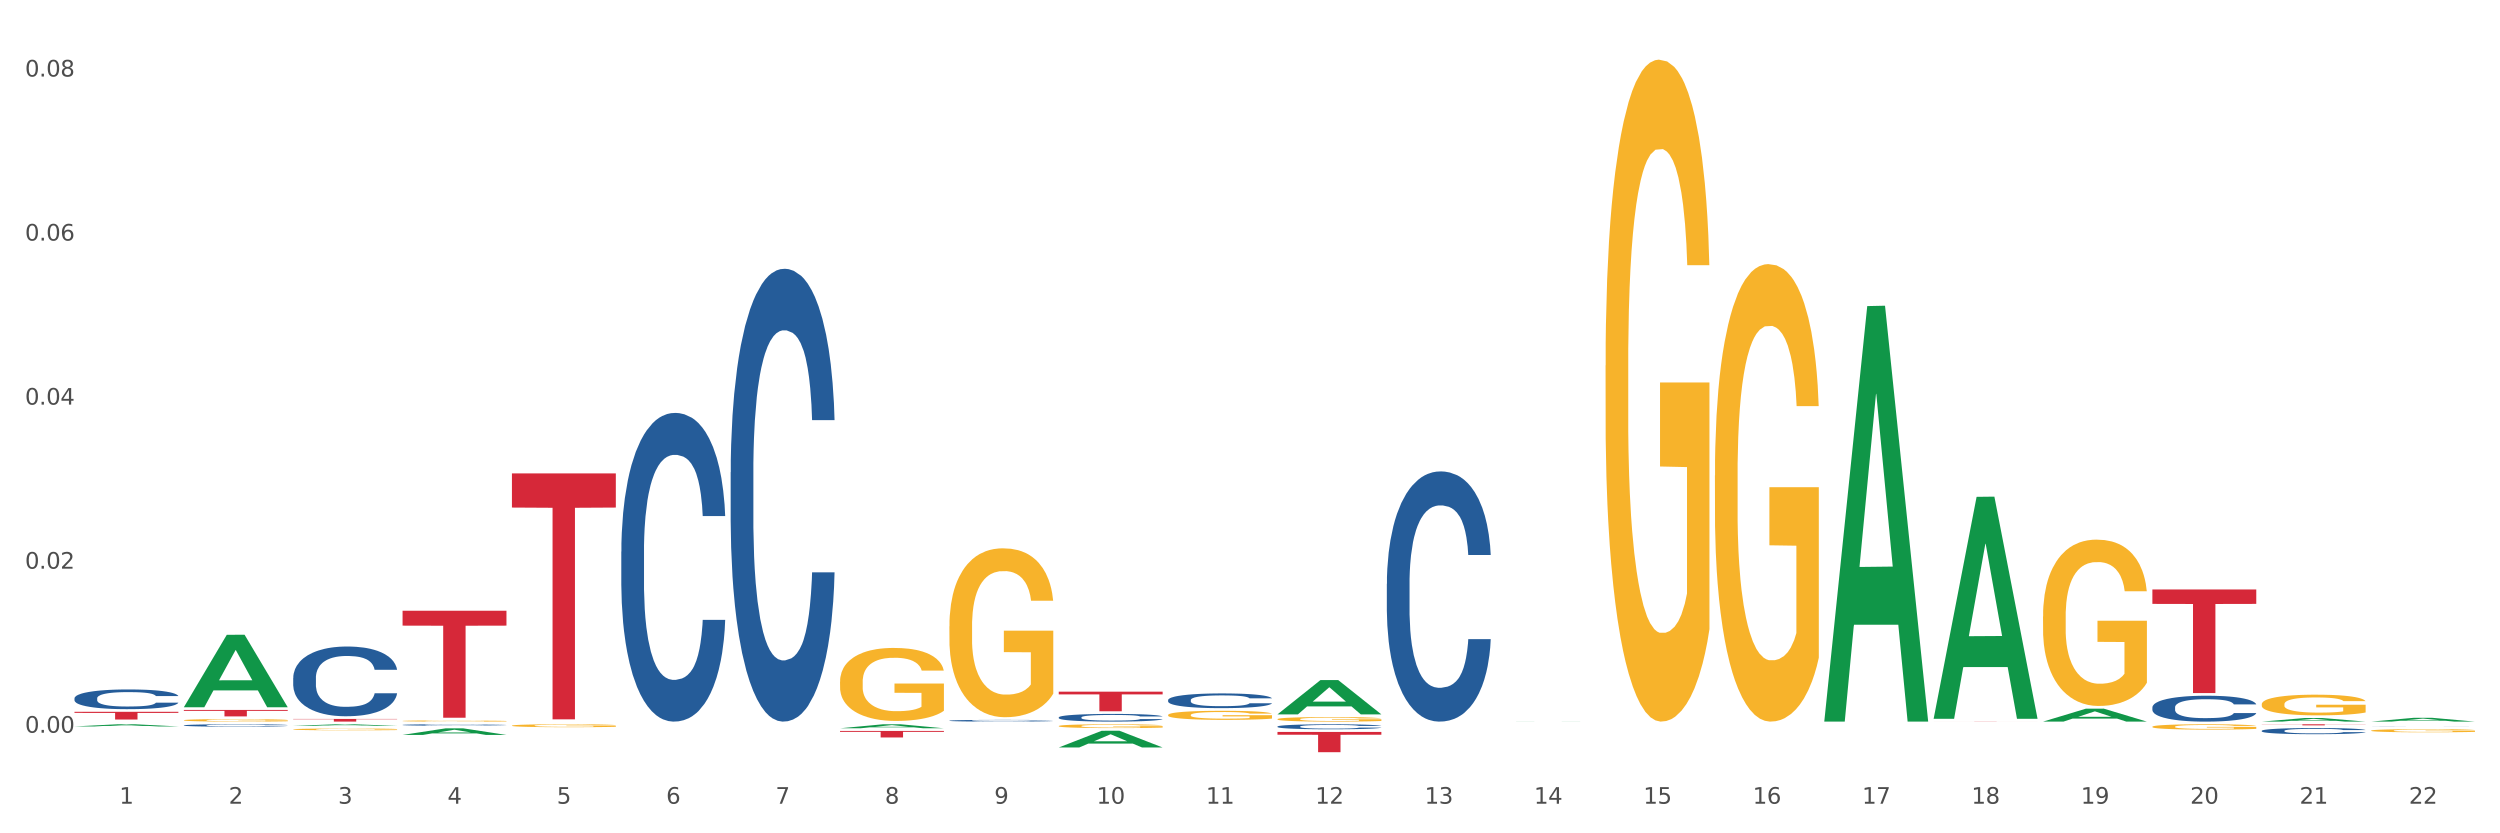<?xml version="1.0" encoding="utf-8" standalone="no"?>
<!DOCTYPE svg PUBLIC "-//W3C//DTD SVG 1.1//EN"
  "http://www.w3.org/Graphics/SVG/1.1/DTD/svg11.dtd">
<svg xmlns:xlink="http://www.w3.org/1999/xlink" width="1080pt" height="360pt" viewBox="0 0 1080 360" xmlns="http://www.w3.org/2000/svg" version="1.1">
 <rect x="0" y="0" width="1080" height="360" fill="#333333" stroke="none"/>
 <defs>
  <style type="text/css">*{stroke-linejoin: round; stroke-linecap: butt}</style>
 </defs>
 <g id="figure_1">
  <g id="patch_1">
   <path d="M 0 360 
L 1080 360 
L 1080 0 
L 0 0 
z
" style="fill: #ffffff; stroke: #ffffff; stroke-linejoin: miter"/>
  </g>
  <g id="axes_1">
   <g id="matplotlib.axis_1">
    <g id="xtick_1">
     <g id="text_1">
      <!-- 1 -->
      <g style="fill: #4d4d4d" transform="translate(51.562 347.204) scale(0.096 -0.096)">
       <defs>
        <path id="DejaVuSans-31" d="M 794 531 
L 1825 531 
L 1825 4091 
L 703 3866 
L 703 4441 
L 1819 4666 
L 2450 4666 
L 2450 531 
L 3481 531 
L 3481 0 
L 794 0 
L 794 531 
z
" transform="scale(0.016)"/>
       </defs>
       <use xlink:href="#DejaVuSans-31"/>
      </g>
     </g>
    </g>
    <g id="xtick_2">
     <g id="text_2">
      <!-- 2 -->
      <g style="fill: #4d4d4d" transform="translate(98.807 347.204) scale(0.096 -0.096)">
       <defs>
        <path id="DejaVuSans-32" d="M 1228 531 
L 3431 531 
L 3431 0 
L 469 0 
L 469 531 
Q 828 903 1448 1529 
Q 2069 2156 2228 2338 
Q 2531 2678 2651 2914 
Q 2772 3150 2772 3378 
Q 2772 3750 2511 3984 
Q 2250 4219 1831 4219 
Q 1534 4219 1204 4116 
Q 875 4013 500 3803 
L 500 4441 
Q 881 4594 1212 4672 
Q 1544 4750 1819 4750 
Q 2544 4750 2975 4387 
Q 3406 4025 3406 3419 
Q 3406 3131 3298 2873 
Q 3191 2616 2906 2266 
Q 2828 2175 2409 1742 
Q 1991 1309 1228 531 
z
" transform="scale(0.016)"/>
       </defs>
       <use xlink:href="#DejaVuSans-32"/>
      </g>
     </g>
    </g>
    <g id="xtick_3">
     <g id="text_3">
      <!-- 3 -->
      <g style="fill: #4d4d4d" transform="translate(146.052 347.204) scale(0.096 -0.096)">
       <defs>
        <path id="DejaVuSans-33" d="M 2597 2516 
Q 3050 2419 3304 2112 
Q 3559 1806 3559 1356 
Q 3559 666 3084 287 
Q 2609 -91 1734 -91 
Q 1441 -91 1130 -33 
Q 819 25 488 141 
L 488 750 
Q 750 597 1062 519 
Q 1375 441 1716 441 
Q 2309 441 2620 675 
Q 2931 909 2931 1356 
Q 2931 1769 2642 2001 
Q 2353 2234 1838 2234 
L 1294 2234 
L 1294 2753 
L 1863 2753 
Q 2328 2753 2575 2939 
Q 2822 3125 2822 3475 
Q 2822 3834 2567 4026 
Q 2313 4219 1838 4219 
Q 1578 4219 1281 4162 
Q 984 4106 628 3988 
L 628 4550 
Q 988 4650 1302 4700 
Q 1616 4750 1894 4750 
Q 2613 4750 3031 4423 
Q 3450 4097 3450 3541 
Q 3450 3153 3228 2886 
Q 3006 2619 2597 2516 
z
" transform="scale(0.016)"/>
       </defs>
       <use xlink:href="#DejaVuSans-33"/>
      </g>
     </g>
    </g>
    <g id="xtick_4">
     <g id="text_4">
      <!-- 4 -->
      <g style="fill: #4d4d4d" transform="translate(193.297 347.204) scale(0.096 -0.096)">
       <defs>
        <path id="DejaVuSans-34" d="M 2419 4116 
L 825 1625 
L 2419 1625 
L 2419 4116 
z
M 2253 4666 
L 3047 4666 
L 3047 1625 
L 3713 1625 
L 3713 1100 
L 3047 1100 
L 3047 0 
L 2419 0 
L 2419 1100 
L 313 1100 
L 313 1709 
L 2253 4666 
z
" transform="scale(0.016)"/>
       </defs>
       <use xlink:href="#DejaVuSans-34"/>
      </g>
     </g>
    </g>
    <g id="xtick_5">
     <g id="text_5">
      <!-- 5 -->
      <g style="fill: #4d4d4d" transform="translate(240.542 347.204) scale(0.096 -0.096)">
       <defs>
        <path id="DejaVuSans-35" d="M 691 4666 
L 3169 4666 
L 3169 4134 
L 1269 4134 
L 1269 2991 
Q 1406 3038 1543 3061 
Q 1681 3084 1819 3084 
Q 2600 3084 3056 2656 
Q 3513 2228 3513 1497 
Q 3513 744 3044 326 
Q 2575 -91 1722 -91 
Q 1428 -91 1123 -41 
Q 819 9 494 109 
L 494 744 
Q 775 591 1075 516 
Q 1375 441 1709 441 
Q 2250 441 2565 725 
Q 2881 1009 2881 1497 
Q 2881 1984 2565 2268 
Q 2250 2553 1709 2553 
Q 1456 2553 1204 2497 
Q 953 2441 691 2322 
L 691 4666 
z
" transform="scale(0.016)"/>
       </defs>
       <use xlink:href="#DejaVuSans-35"/>
      </g>
     </g>
    </g>
    <g id="xtick_6">
     <g id="text_6">
      <!-- 6 -->
      <g style="fill: #4d4d4d" transform="translate(287.787 347.204) scale(0.096 -0.096)">
       <defs>
        <path id="DejaVuSans-36" d="M 2113 2584 
Q 1688 2584 1439 2293 
Q 1191 2003 1191 1497 
Q 1191 994 1439 701 
Q 1688 409 2113 409 
Q 2538 409 2786 701 
Q 3034 994 3034 1497 
Q 3034 2003 2786 2293 
Q 2538 2584 2113 2584 
z
M 3366 4563 
L 3366 3988 
Q 3128 4100 2886 4159 
Q 2644 4219 2406 4219 
Q 1781 4219 1451 3797 
Q 1122 3375 1075 2522 
Q 1259 2794 1537 2939 
Q 1816 3084 2150 3084 
Q 2853 3084 3261 2657 
Q 3669 2231 3669 1497 
Q 3669 778 3244 343 
Q 2819 -91 2113 -91 
Q 1303 -91 875 529 
Q 447 1150 447 2328 
Q 447 3434 972 4092 
Q 1497 4750 2381 4750 
Q 2619 4750 2861 4703 
Q 3103 4656 3366 4563 
z
" transform="scale(0.016)"/>
       </defs>
       <use xlink:href="#DejaVuSans-36"/>
      </g>
     </g>
    </g>
    <g id="xtick_7">
     <g id="text_7">
      <!-- 7 -->
      <g style="fill: #4d4d4d" transform="translate(335.032 347.204) scale(0.096 -0.096)">
       <defs>
        <path id="DejaVuSans-37" d="M 525 4666 
L 3525 4666 
L 3525 4397 
L 1831 0 
L 1172 0 
L 2766 4134 
L 525 4134 
L 525 4666 
z
" transform="scale(0.016)"/>
       </defs>
       <use xlink:href="#DejaVuSans-37"/>
      </g>
     </g>
    </g>
    <g id="xtick_8">
     <g id="text_8">
      <!-- 8 -->
      <g style="fill: #4d4d4d" transform="translate(382.276 347.204) scale(0.096 -0.096)">
       <defs>
        <path id="DejaVuSans-38" d="M 2034 2216 
Q 1584 2216 1326 1975 
Q 1069 1734 1069 1313 
Q 1069 891 1326 650 
Q 1584 409 2034 409 
Q 2484 409 2743 651 
Q 3003 894 3003 1313 
Q 3003 1734 2745 1975 
Q 2488 2216 2034 2216 
z
M 1403 2484 
Q 997 2584 770 2862 
Q 544 3141 544 3541 
Q 544 4100 942 4425 
Q 1341 4750 2034 4750 
Q 2731 4750 3128 4425 
Q 3525 4100 3525 3541 
Q 3525 3141 3298 2862 
Q 3072 2584 2669 2484 
Q 3125 2378 3379 2068 
Q 3634 1759 3634 1313 
Q 3634 634 3220 271 
Q 2806 -91 2034 -91 
Q 1263 -91 848 271 
Q 434 634 434 1313 
Q 434 1759 690 2068 
Q 947 2378 1403 2484 
z
M 1172 3481 
Q 1172 3119 1398 2916 
Q 1625 2713 2034 2713 
Q 2441 2713 2670 2916 
Q 2900 3119 2900 3481 
Q 2900 3844 2670 4047 
Q 2441 4250 2034 4250 
Q 1625 4250 1398 4047 
Q 1172 3844 1172 3481 
z
" transform="scale(0.016)"/>
       </defs>
       <use xlink:href="#DejaVuSans-38"/>
      </g>
     </g>
    </g>
    <g id="xtick_9">
     <g id="text_9">
      <!-- 9 -->
      <g style="fill: #4d4d4d" transform="translate(429.521 347.204) scale(0.096 -0.096)">
       <defs>
        <path id="DejaVuSans-39" d="M 703 97 
L 703 672 
Q 941 559 1184 500 
Q 1428 441 1663 441 
Q 2288 441 2617 861 
Q 2947 1281 2994 2138 
Q 2813 1869 2534 1725 
Q 2256 1581 1919 1581 
Q 1219 1581 811 2004 
Q 403 2428 403 3163 
Q 403 3881 828 4315 
Q 1253 4750 1959 4750 
Q 2769 4750 3195 4129 
Q 3622 3509 3622 2328 
Q 3622 1225 3098 567 
Q 2575 -91 1691 -91 
Q 1453 -91 1209 -44 
Q 966 3 703 97 
z
M 1959 2075 
Q 2384 2075 2632 2365 
Q 2881 2656 2881 3163 
Q 2881 3666 2632 3958 
Q 2384 4250 1959 4250 
Q 1534 4250 1286 3958 
Q 1038 3666 1038 3163 
Q 1038 2656 1286 2365 
Q 1534 2075 1959 2075 
z
" transform="scale(0.016)"/>
       </defs>
       <use xlink:href="#DejaVuSans-39"/>
      </g>
     </g>
    </g>
    <g id="xtick_10">
     <g id="text_10">
      <!-- 10 -->
      <g style="fill: #4d4d4d" transform="translate(473.712 347.204) scale(0.096 -0.096)">
       <defs>
        <path id="DejaVuSans-30" d="M 2034 4250 
Q 1547 4250 1301 3770 
Q 1056 3291 1056 2328 
Q 1056 1369 1301 889 
Q 1547 409 2034 409 
Q 2525 409 2770 889 
Q 3016 1369 3016 2328 
Q 3016 3291 2770 3770 
Q 2525 4250 2034 4250 
z
M 2034 4750 
Q 2819 4750 3233 4129 
Q 3647 3509 3647 2328 
Q 3647 1150 3233 529 
Q 2819 -91 2034 -91 
Q 1250 -91 836 529 
Q 422 1150 422 2328 
Q 422 3509 836 4129 
Q 1250 4750 2034 4750 
z
" transform="scale(0.016)"/>
       </defs>
       <use xlink:href="#DejaVuSans-31"/>
       <use xlink:href="#DejaVuSans-30" transform="translate(63.623 0)"/>
      </g>
     </g>
    </g>
    <g id="xtick_11">
     <g id="text_11">
      <!-- 11 -->
      <g style="fill: #4d4d4d" transform="translate(520.957 347.204) scale(0.096 -0.096)">
       <use xlink:href="#DejaVuSans-31"/>
       <use xlink:href="#DejaVuSans-31" transform="translate(63.623 0)"/>
      </g>
     </g>
    </g>
    <g id="xtick_12">
     <g id="text_12">
      <!-- 12 -->
      <g style="fill: #4d4d4d" transform="translate(568.202 347.204) scale(0.096 -0.096)">
       <use xlink:href="#DejaVuSans-31"/>
       <use xlink:href="#DejaVuSans-32" transform="translate(63.623 0)"/>
      </g>
     </g>
    </g>
    <g id="xtick_13">
     <g id="text_13">
      <!-- 13 -->
      <g style="fill: #4d4d4d" transform="translate(615.447 347.204) scale(0.096 -0.096)">
       <use xlink:href="#DejaVuSans-31"/>
       <use xlink:href="#DejaVuSans-33" transform="translate(63.623 0)"/>
      </g>
     </g>
    </g>
    <g id="xtick_14">
     <g id="text_14">
      <!-- 14 -->
      <g style="fill: #4d4d4d" transform="translate(662.692 347.204) scale(0.096 -0.096)">
       <use xlink:href="#DejaVuSans-31"/>
       <use xlink:href="#DejaVuSans-34" transform="translate(63.623 0)"/>
      </g>
     </g>
    </g>
    <g id="xtick_15">
     <g id="text_15">
      <!-- 15 -->
      <g style="fill: #4d4d4d" transform="translate(709.937 347.204) scale(0.096 -0.096)">
       <use xlink:href="#DejaVuSans-31"/>
       <use xlink:href="#DejaVuSans-35" transform="translate(63.623 0)"/>
      </g>
     </g>
    </g>
    <g id="xtick_16">
     <g id="text_16">
      <!-- 16 -->
      <g style="fill: #4d4d4d" transform="translate(757.181 347.204) scale(0.096 -0.096)">
       <use xlink:href="#DejaVuSans-31"/>
       <use xlink:href="#DejaVuSans-36" transform="translate(63.623 0)"/>
      </g>
     </g>
    </g>
    <g id="xtick_17">
     <g id="text_17">
      <!-- 17 -->
      <g style="fill: #4d4d4d" transform="translate(804.426 347.204) scale(0.096 -0.096)">
       <use xlink:href="#DejaVuSans-31"/>
       <use xlink:href="#DejaVuSans-37" transform="translate(63.623 0)"/>
      </g>
     </g>
    </g>
    <g id="xtick_18">
     <g id="text_18">
      <!-- 18 -->
      <g style="fill: #4d4d4d" transform="translate(851.671 347.204) scale(0.096 -0.096)">
       <use xlink:href="#DejaVuSans-31"/>
       <use xlink:href="#DejaVuSans-38" transform="translate(63.623 0)"/>
      </g>
     </g>
    </g>
    <g id="xtick_19">
     <g id="text_19">
      <!-- 19 -->
      <g style="fill: #4d4d4d" transform="translate(898.916 347.204) scale(0.096 -0.096)">
       <use xlink:href="#DejaVuSans-31"/>
       <use xlink:href="#DejaVuSans-39" transform="translate(63.623 0)"/>
      </g>
     </g>
    </g>
    <g id="xtick_20">
     <g id="text_20">
      <!-- 20 -->
      <g style="fill: #4d4d4d" transform="translate(946.161 347.204) scale(0.096 -0.096)">
       <use xlink:href="#DejaVuSans-32"/>
       <use xlink:href="#DejaVuSans-30" transform="translate(63.623 0)"/>
      </g>
     </g>
    </g>
    <g id="xtick_21">
     <g id="text_21">
      <!-- 21 -->
      <g style="fill: #4d4d4d" transform="translate(993.406 347.204) scale(0.096 -0.096)">
       <use xlink:href="#DejaVuSans-32"/>
       <use xlink:href="#DejaVuSans-31" transform="translate(63.623 0)"/>
      </g>
     </g>
    </g>
    <g id="xtick_22">
     <g id="text_22">
      <!-- 22 -->
      <g style="fill: #4d4d4d" transform="translate(1040.651 347.204) scale(0.096 -0.096)">
       <use xlink:href="#DejaVuSans-32"/>
       <use xlink:href="#DejaVuSans-32" transform="translate(63.623 0)"/>
      </g>
     </g>
    </g>
    <g id="xtick_23"/>
    <g id="xtick_24"/>
    <g id="xtick_25"/>
    <g id="xtick_26"/>
    <g id="xtick_27"/>
    <g id="xtick_28"/>
    <g id="xtick_29"/>
    <g id="xtick_30"/>
    <g id="xtick_31"/>
    <g id="xtick_32"/>
    <g id="xtick_33"/>
    <g id="xtick_34"/>
    <g id="xtick_35"/>
    <g id="xtick_36"/>
    <g id="xtick_37"/>
    <g id="xtick_38"/>
    <g id="xtick_39"/>
    <g id="xtick_40"/>
    <g id="xtick_41"/>
    <g id="xtick_42"/>
    <g id="xtick_43"/>
   </g>
   <g id="matplotlib.axis_2">
    <g id="ytick_1">
     <g id="text_23">
      <!-- 0.00 -->
      <g style="fill: #4d4d4d" transform="translate(10.8 316.533) scale(0.096 -0.096)">
       <defs>
        <path id="DejaVuSans-2e" d="M 684 794 
L 1344 794 
L 1344 0 
L 684 0 
L 684 794 
z
" transform="scale(0.016)"/>
       </defs>
       <use xlink:href="#DejaVuSans-30"/>
       <use xlink:href="#DejaVuSans-2e" transform="translate(63.623 0)"/>
       <use xlink:href="#DejaVuSans-30" transform="translate(95.41 0)"/>
       <use xlink:href="#DejaVuSans-30" transform="translate(159.033 0)"/>
      </g>
     </g>
    </g>
    <g id="ytick_2">
     <g id="text_24">
      <!-- 0.02 -->
      <g style="fill: #4d4d4d" transform="translate(10.8 245.666) scale(0.096 -0.096)">
       <use xlink:href="#DejaVuSans-30"/>
       <use xlink:href="#DejaVuSans-2e" transform="translate(63.623 0)"/>
       <use xlink:href="#DejaVuSans-30" transform="translate(95.41 0)"/>
       <use xlink:href="#DejaVuSans-32" transform="translate(159.033 0)"/>
      </g>
     </g>
    </g>
    <g id="ytick_3">
     <g id="text_25">
      <!-- 0.04 -->
      <g style="fill: #4d4d4d" transform="translate(10.8 174.799) scale(0.096 -0.096)">
       <use xlink:href="#DejaVuSans-30"/>
       <use xlink:href="#DejaVuSans-2e" transform="translate(63.623 0)"/>
       <use xlink:href="#DejaVuSans-30" transform="translate(95.41 0)"/>
       <use xlink:href="#DejaVuSans-34" transform="translate(159.033 0)"/>
      </g>
     </g>
    </g>
    <g id="ytick_4">
     <g id="text_26">
      <!-- 0.06 -->
      <g style="fill: #4d4d4d" transform="translate(10.8 103.931) scale(0.096 -0.096)">
       <use xlink:href="#DejaVuSans-30"/>
       <use xlink:href="#DejaVuSans-2e" transform="translate(63.623 0)"/>
       <use xlink:href="#DejaVuSans-30" transform="translate(95.41 0)"/>
       <use xlink:href="#DejaVuSans-36" transform="translate(159.033 0)"/>
      </g>
     </g>
    </g>
    <g id="ytick_5">
     <g id="text_27">
      <!-- 0.08 -->
      <g style="fill: #4d4d4d" transform="translate(10.8 33.064) scale(0.096 -0.096)">
       <use xlink:href="#DejaVuSans-30"/>
       <use xlink:href="#DejaVuSans-2e" transform="translate(63.623 0)"/>
       <use xlink:href="#DejaVuSans-30" transform="translate(95.41 0)"/>
       <use xlink:href="#DejaVuSans-38" transform="translate(159.033 0)"/>
      </g>
     </g>
    </g>
    <g id="ytick_6"/>
    <g id="ytick_7"/>
    <g id="ytick_8"/>
    <g id="ytick_9"/>
   </g>
   <g id="PolyCollection_1">
    <path d="M 32.175 313.817 
L 32.221 313.817 
L 50.73 312.887 
L 58.411 312.886 
L 77.058 313.819 
L 68.174 313.819 
L 64.148 313.602 
L 45.038 313.602 
L 44.899 313.605 
L 41.013 313.819 
L 32.175 313.819 
L 32.175 313.817 
L 47.444 313.472 
L 61.742 313.471 
L 54.663 313.085 
L 54.57 313.083 
L 54.478 313.086 
L 47.398 313.471 
L 47.444 313.472 
L 32.175 313.817 
z
" clip-path="url(#pd2091e9d2c)" style="fill: #109648"/>
    <path d="M 315.644 204.008 
L 315.697 203.829 
L 315.697 198.827 
L 315.856 192.038 
L 316.44 179.532 
L 317.183 170.063 
L 318.456 158.986 
L 319.146 154.341 
L 320.048 149.16 
L 321.904 140.763 
L 324.027 133.617 
L 325.512 129.687 
L 326.626 127.185 
L 329.12 122.719 
L 330.552 120.754 
L 332.038 119.146 
L 333.311 118.074 
L 335.433 116.823 
L 337.131 116.287 
L 339.094 116.109 
L 340.738 116.287 
L 342.913 117.002 
L 346.097 119.146 
L 347.317 120.396 
L 348.961 122.54 
L 350.659 125.399 
L 352.038 128.257 
L 353.63 132.366 
L 355.275 137.726 
L 356.866 144.515 
L 357.98 150.768 
L 358.882 157.378 
L 359.678 165.418 
L 360.262 174.172 
L 360.527 181.497 
L 350.818 181.497 
L 350.553 174.887 
L 350.022 167.74 
L 349.492 162.917 
L 348.908 158.986 
L 348.006 154.52 
L 347.211 151.661 
L 345.884 148.267 
L 344.664 146.123 
L 343.656 144.872 
L 342.436 143.8 
L 339.836 142.728 
L 337.979 142.728 
L 336.812 143.086 
L 335.38 143.979 
L 334.16 145.23 
L 332.727 147.374 
L 331.613 149.696 
L 330.499 152.733 
L 329.862 154.877 
L 328.907 158.808 
L 328.271 162.023 
L 327.422 167.562 
L 326.944 171.492 
L 326.096 181.676 
L 325.724 189.179 
L 325.565 194.36 
L 325.459 200.077 
L 325.459 227.948 
L 325.777 240.454 
L 326.043 245.813 
L 326.467 251.888 
L 327.263 259.749 
L 328.43 267.431 
L 329.65 272.969 
L 330.658 276.364 
L 331.613 278.865 
L 332.568 280.83 
L 333.735 282.617 
L 334.69 283.689 
L 336.123 284.76 
L 337.82 285.296 
L 339.147 285.296 
L 341.852 284.403 
L 343.073 283.51 
L 344.24 282.259 
L 345.513 280.294 
L 346.521 278.15 
L 347.105 276.542 
L 348.059 273.148 
L 348.802 269.575 
L 349.439 265.466 
L 349.863 261.892 
L 350.341 256.533 
L 350.712 250.458 
L 350.818 247.243 
L 360.527 247.243 
L 360.315 253.674 
L 359.943 259.927 
L 359.201 268.324 
L 358.617 273.148 
L 357.715 279.043 
L 356.76 284.046 
L 355.434 289.584 
L 354.214 293.693 
L 352.94 297.266 
L 351.561 300.482 
L 349.067 304.949 
L 348.166 306.199 
L 346.256 308.343 
L 344.77 309.594 
L 342.595 310.844 
L 340.367 311.559 
L 338.033 311.738 
L 335.963 311.38 
L 333.682 310.308 
L 332.25 309.236 
L 330.658 307.629 
L 328.801 305.127 
L 327.051 302.09 
L 325.406 298.517 
L 323.867 294.408 
L 322.435 289.763 
L 320.578 282.081 
L 319.199 274.577 
L 318.191 267.609 
L 317.501 261.714 
L 316.811 254.21 
L 316.44 249.029 
L 315.856 236.523 
L 315.644 224.911 
L 315.644 204.008 
z
" clip-path="url(#pd2091e9d2c)" style="fill: #255c99"/>
    <path d="M 268.399 238.296 
L 268.452 238.174 
L 268.452 234.764 
L 268.612 230.136 
L 269.195 221.61 
L 269.938 215.155 
L 271.211 207.604 
L 271.901 204.437 
L 272.803 200.905 
L 274.66 195.181 
L 276.782 190.309 
L 278.267 187.63 
L 279.381 185.924 
L 281.875 182.88 
L 283.307 181.54 
L 284.793 180.444 
L 286.066 179.713 
L 288.188 178.86 
L 289.886 178.495 
L 291.849 178.373 
L 293.493 178.495 
L 295.668 178.982 
L 298.852 180.444 
L 300.072 181.296 
L 301.717 182.758 
L 303.414 184.707 
L 304.794 186.655 
L 306.385 189.457 
L 308.03 193.11 
L 309.621 197.738 
L 310.735 202.001 
L 311.637 206.508 
L 312.433 211.988 
L 313.017 217.956 
L 313.282 222.95 
L 303.573 222.95 
L 303.308 218.443 
L 302.778 213.572 
L 302.247 210.283 
L 301.663 207.604 
L 300.762 204.559 
L 299.966 202.61 
L 298.639 200.296 
L 297.419 198.835 
L 296.411 197.982 
L 295.191 197.251 
L 292.591 196.521 
L 290.735 196.521 
L 289.567 196.764 
L 288.135 197.373 
L 286.915 198.226 
L 285.482 199.687 
L 284.368 201.271 
L 283.254 203.341 
L 282.618 204.803 
L 281.663 207.482 
L 281.026 209.674 
L 280.177 213.45 
L 279.7 216.129 
L 278.851 223.072 
L 278.479 228.187 
L 278.32 231.719 
L 278.214 235.616 
L 278.214 254.616 
L 278.532 263.142 
L 278.798 266.796 
L 279.222 270.937 
L 280.018 276.296 
L 281.185 281.533 
L 282.405 285.308 
L 283.413 287.622 
L 284.368 289.328 
L 285.323 290.667 
L 286.49 291.885 
L 287.445 292.616 
L 288.878 293.347 
L 290.575 293.712 
L 291.902 293.712 
L 294.607 293.103 
L 295.828 292.494 
L 296.995 291.642 
L 298.268 290.302 
L 299.276 288.84 
L 299.86 287.744 
L 300.815 285.43 
L 301.557 282.994 
L 302.194 280.193 
L 302.618 277.757 
L 303.096 274.103 
L 303.467 269.962 
L 303.573 267.77 
L 313.282 267.77 
L 313.07 272.155 
L 312.698 276.417 
L 311.956 282.142 
L 311.372 285.43 
L 310.47 289.449 
L 309.515 292.86 
L 308.189 296.635 
L 306.969 299.436 
L 305.695 301.872 
L 304.316 304.065 
L 301.823 307.109 
L 300.921 307.962 
L 299.011 309.424 
L 297.525 310.276 
L 295.35 311.129 
L 293.122 311.616 
L 290.788 311.738 
L 288.719 311.494 
L 286.437 310.763 
L 285.005 310.033 
L 283.413 308.936 
L 281.556 307.231 
L 279.806 305.161 
L 278.161 302.725 
L 276.623 299.924 
L 275.19 296.757 
L 273.333 291.52 
L 271.954 286.404 
L 270.946 281.655 
L 270.256 277.635 
L 269.567 272.52 
L 269.195 268.988 
L 268.612 260.462 
L 268.399 252.546 
L 268.399 238.296 
z
" clip-path="url(#pd2091e9d2c)" style="fill: #255c99"/>
    <path d="M 173.91 313.162 
L 173.963 313.161 
L 173.963 313.146 
L 174.122 313.124 
L 174.705 313.085 
L 175.448 313.055 
L 176.721 313.021 
L 177.411 313.006 
L 178.313 312.99 
L 180.17 312.963 
L 182.292 312.941 
L 183.777 312.929 
L 184.892 312.921 
L 187.385 312.907 
L 188.817 312.901 
L 190.303 312.896 
L 191.576 312.892 
L 193.698 312.888 
L 195.396 312.887 
L 197.359 312.886 
L 199.004 312.887 
L 201.179 312.889 
L 204.362 312.896 
L 205.582 312.9 
L 207.227 312.906 
L 208.924 312.915 
L 210.304 312.924 
L 211.895 312.937 
L 213.54 312.954 
L 215.132 312.975 
L 216.246 312.995 
L 217.148 313.016 
L 217.943 313.041 
L 218.527 313.068 
L 218.792 313.091 
L 209.084 313.091 
L 208.818 313.071 
L 208.288 313.048 
L 207.757 313.033 
L 207.174 313.021 
L 206.272 313.007 
L 205.476 312.998 
L 204.15 312.987 
L 202.929 312.98 
L 201.921 312.976 
L 200.701 312.973 
L 198.102 312.97 
L 196.245 312.97 
L 195.078 312.971 
L 193.645 312.974 
L 192.425 312.977 
L 190.993 312.984 
L 189.879 312.992 
L 188.764 313.001 
L 188.128 313.008 
L 187.173 313.02 
L 186.536 313.03 
L 185.687 313.048 
L 185.21 313.06 
L 184.361 313.092 
L 183.99 313.115 
L 183.83 313.132 
L 183.724 313.15 
L 183.724 313.237 
L 184.043 313.276 
L 184.308 313.293 
L 184.732 313.312 
L 185.528 313.337 
L 186.695 313.361 
L 187.916 313.378 
L 188.924 313.389 
L 189.879 313.397 
L 190.833 313.403 
L 192.001 313.408 
L 192.956 313.412 
L 194.388 313.415 
L 196.086 313.417 
L 197.412 313.417 
L 200.118 313.414 
L 201.338 313.411 
L 202.505 313.407 
L 203.778 313.401 
L 204.786 313.394 
L 205.37 313.389 
L 206.325 313.379 
L 207.068 313.368 
L 207.704 313.355 
L 208.129 313.343 
L 208.606 313.327 
L 208.977 313.308 
L 209.084 313.298 
L 218.792 313.298 
L 218.58 313.318 
L 218.209 313.337 
L 217.466 313.364 
L 216.882 313.379 
L 215.98 313.397 
L 215.026 313.413 
L 213.699 313.43 
L 212.479 313.443 
L 211.206 313.454 
L 209.826 313.465 
L 207.333 313.479 
L 206.431 313.482 
L 204.521 313.489 
L 203.036 313.493 
L 200.86 313.497 
L 198.632 313.499 
L 196.298 313.5 
L 194.229 313.499 
L 191.948 313.495 
L 190.515 313.492 
L 188.924 313.487 
L 187.067 313.479 
L 185.316 313.47 
L 183.671 313.458 
L 182.133 313.445 
L 180.7 313.431 
L 178.844 313.407 
L 177.464 313.383 
L 176.456 313.361 
L 175.766 313.343 
L 175.077 313.319 
L 174.705 313.303 
L 174.122 313.264 
L 173.91 313.227 
L 173.91 313.162 
z
" clip-path="url(#pd2091e9d2c)" style="fill: #255c99"/>
    <path d="M 126.665 292.832 
L 126.718 292.805 
L 126.718 292.034 
L 126.877 290.989 
L 127.461 289.062 
L 128.203 287.604 
L 129.477 285.898 
L 130.166 285.183 
L 131.068 284.385 
L 132.925 283.091 
L 135.047 281.991 
L 136.533 281.385 
L 137.647 281 
L 140.14 280.312 
L 141.573 280.009 
L 143.058 279.762 
L 144.331 279.597 
L 146.453 279.404 
L 148.151 279.321 
L 150.114 279.294 
L 151.759 279.321 
L 153.934 279.432 
L 157.117 279.762 
L 158.337 279.954 
L 159.982 280.285 
L 161.68 280.725 
L 163.059 281.165 
L 164.651 281.798 
L 166.295 282.623 
L 167.887 283.669 
L 169.001 284.632 
L 169.903 285.65 
L 170.699 286.889 
L 171.282 288.237 
L 171.547 289.365 
L 161.839 289.365 
L 161.573 288.347 
L 161.043 287.246 
L 160.512 286.503 
L 159.929 285.898 
L 159.027 285.21 
L 158.231 284.77 
L 156.905 284.247 
L 155.685 283.917 
L 154.677 283.724 
L 153.456 283.559 
L 150.857 283.394 
L 149 283.394 
L 147.833 283.449 
L 146.4 283.587 
L 145.18 283.779 
L 143.748 284.109 
L 142.634 284.467 
L 141.52 284.935 
L 140.883 285.265 
L 139.928 285.87 
L 139.291 286.366 
L 138.442 287.219 
L 137.965 287.824 
L 137.116 289.393 
L 136.745 290.548 
L 136.586 291.346 
L 136.48 292.227 
L 136.48 296.519 
L 136.798 298.446 
L 137.063 299.271 
L 137.488 300.207 
L 138.283 301.418 
L 139.45 302.601 
L 140.671 303.454 
L 141.679 303.977 
L 142.634 304.362 
L 143.589 304.665 
L 144.756 304.94 
L 145.711 305.105 
L 147.143 305.27 
L 148.841 305.352 
L 150.167 305.352 
L 152.873 305.215 
L 154.093 305.077 
L 155.26 304.885 
L 156.533 304.582 
L 157.541 304.252 
L 158.125 304.004 
L 159.08 303.481 
L 159.823 302.931 
L 160.459 302.298 
L 160.884 301.748 
L 161.361 300.922 
L 161.733 299.987 
L 161.839 299.491 
L 171.547 299.491 
L 171.335 300.482 
L 170.964 301.445 
L 170.221 302.738 
L 169.637 303.481 
L 168.736 304.389 
L 167.781 305.16 
L 166.454 306.013 
L 165.234 306.646 
L 163.961 307.196 
L 162.581 307.691 
L 160.088 308.379 
L 159.186 308.572 
L 157.276 308.902 
L 155.791 309.095 
L 153.616 309.287 
L 151.387 309.397 
L 149.053 309.425 
L 146.984 309.37 
L 144.703 309.205 
L 143.27 309.04 
L 141.679 308.792 
L 139.822 308.407 
L 138.071 307.939 
L 136.426 307.389 
L 134.888 306.756 
L 133.456 306.04 
L 131.599 304.857 
L 130.219 303.701 
L 129.211 302.628 
L 128.522 301.72 
L 127.832 300.564 
L 127.461 299.766 
L 126.877 297.84 
L 126.665 296.052 
L 126.665 292.832 
z
" clip-path="url(#pd2091e9d2c)" style="fill: #255c99"/>
    <path d="M 79.42 313.353 
L 79.473 313.352 
L 79.473 313.326 
L 79.632 313.289 
L 80.216 313.223 
L 80.958 313.173 
L 82.232 313.114 
L 82.921 313.089 
L 83.823 313.062 
L 85.68 313.017 
L 87.802 312.979 
L 89.288 312.958 
L 90.402 312.945 
L 92.895 312.921 
L 94.328 312.911 
L 95.813 312.902 
L 97.086 312.897 
L 99.209 312.89 
L 100.906 312.887 
L 102.869 312.886 
L 104.514 312.887 
L 106.689 312.891 
L 109.872 312.902 
L 111.092 312.909 
L 112.737 312.92 
L 114.435 312.935 
L 115.814 312.951 
L 117.406 312.973 
L 119.05 313.001 
L 120.642 313.037 
L 121.756 313.07 
L 122.658 313.105 
L 123.454 313.148 
L 124.037 313.195 
L 124.303 313.233 
L 114.594 313.233 
L 114.329 313.198 
L 113.798 313.16 
L 113.268 313.135 
L 112.684 313.114 
L 111.782 313.09 
L 110.986 313.075 
L 109.66 313.057 
L 108.44 313.046 
L 107.432 313.039 
L 106.212 313.033 
L 103.612 313.028 
L 101.755 313.028 
L 100.588 313.029 
L 99.156 313.034 
L 97.935 313.041 
L 96.503 313.052 
L 95.389 313.065 
L 94.275 313.081 
L 93.638 313.092 
L 92.683 313.113 
L 92.046 313.13 
L 91.198 313.159 
L 90.72 313.18 
L 89.871 313.234 
L 89.5 313.274 
L 89.341 313.302 
L 89.235 313.332 
L 89.235 313.48 
L 89.553 313.547 
L 89.818 313.575 
L 90.243 313.607 
L 91.038 313.649 
L 92.206 313.69 
L 93.426 313.719 
L 94.434 313.737 
L 95.389 313.751 
L 96.344 313.761 
L 97.511 313.771 
L 98.466 313.776 
L 99.898 313.782 
L 101.596 313.785 
L 102.922 313.785 
L 105.628 313.78 
L 106.848 313.775 
L 108.015 313.769 
L 109.289 313.758 
L 110.297 313.747 
L 110.88 313.738 
L 111.835 313.72 
L 112.578 313.701 
L 113.214 313.68 
L 113.639 313.661 
L 114.116 313.632 
L 114.488 313.6 
L 114.594 313.583 
L 124.303 313.583 
L 124.09 313.617 
L 123.719 313.65 
L 122.976 313.695 
L 122.393 313.72 
L 121.491 313.752 
L 120.536 313.778 
L 119.209 313.808 
L 117.989 313.829 
L 116.716 313.848 
L 115.337 313.866 
L 112.843 313.889 
L 111.941 313.896 
L 110.031 313.907 
L 108.546 313.914 
L 106.371 313.921 
L 104.142 313.924 
L 101.808 313.925 
L 99.739 313.923 
L 97.458 313.918 
L 96.025 313.912 
L 94.434 313.903 
L 92.577 313.89 
L 90.826 313.874 
L 89.182 313.855 
L 87.643 313.833 
L 86.211 313.809 
L 84.354 313.768 
L 82.974 313.728 
L 81.966 313.691 
L 81.277 313.66 
L 80.587 313.62 
L 80.216 313.592 
L 79.632 313.526 
L 79.42 313.464 
L 79.42 313.353 
z
" clip-path="url(#pd2091e9d2c)" style="fill: #255c99"/>
    <path d="M 32.175 301.668 
L 32.228 301.66 
L 32.228 301.442 
L 32.387 301.146 
L 32.971 300.601 
L 33.714 300.189 
L 34.987 299.706 
L 35.676 299.504 
L 36.578 299.278 
L 38.435 298.912 
L 40.557 298.601 
L 42.043 298.429 
L 43.157 298.32 
L 45.65 298.126 
L 47.083 298.04 
L 48.568 297.97 
L 49.842 297.923 
L 51.964 297.869 
L 53.661 297.846 
L 55.624 297.838 
L 57.269 297.846 
L 59.444 297.877 
L 62.627 297.97 
L 63.847 298.025 
L 65.492 298.118 
L 67.19 298.243 
L 68.569 298.367 
L 70.161 298.546 
L 71.805 298.78 
L 73.397 299.076 
L 74.511 299.348 
L 75.413 299.636 
L 76.209 299.986 
L 76.792 300.368 
L 77.058 300.687 
L 67.349 300.687 
L 67.084 300.399 
L 66.553 300.088 
L 66.023 299.877 
L 65.439 299.706 
L 64.537 299.512 
L 63.741 299.387 
L 62.415 299.239 
L 61.195 299.146 
L 60.187 299.091 
L 58.967 299.044 
L 56.367 298.998 
L 54.51 298.998 
L 53.343 299.013 
L 51.911 299.052 
L 50.69 299.107 
L 49.258 299.2 
L 48.144 299.301 
L 47.03 299.434 
L 46.393 299.527 
L 45.438 299.698 
L 44.802 299.839 
L 43.953 300.08 
L 43.475 300.251 
L 42.626 300.695 
L 42.255 301.022 
L 42.096 301.248 
L 41.99 301.497 
L 41.99 302.711 
L 42.308 303.256 
L 42.573 303.49 
L 42.998 303.754 
L 43.794 304.097 
L 44.961 304.432 
L 46.181 304.673 
L 47.189 304.821 
L 48.144 304.93 
L 49.099 305.016 
L 50.266 305.094 
L 51.221 305.14 
L 52.653 305.187 
L 54.351 305.21 
L 55.677 305.21 
L 58.383 305.171 
L 59.603 305.132 
L 60.77 305.078 
L 62.044 304.992 
L 63.052 304.899 
L 63.635 304.829 
L 64.59 304.681 
L 65.333 304.525 
L 65.97 304.346 
L 66.394 304.19 
L 66.872 303.957 
L 67.243 303.692 
L 67.349 303.552 
L 77.058 303.552 
L 76.845 303.832 
L 76.474 304.105 
L 75.731 304.471 
L 75.148 304.681 
L 74.246 304.938 
L 73.291 305.156 
L 71.965 305.397 
L 70.744 305.576 
L 69.471 305.732 
L 68.092 305.872 
L 65.598 306.067 
L 64.696 306.121 
L 62.786 306.215 
L 61.301 306.269 
L 59.126 306.324 
L 56.898 306.355 
L 54.563 306.362 
L 52.494 306.347 
L 50.213 306.3 
L 48.781 306.253 
L 47.189 306.183 
L 45.332 306.074 
L 43.581 305.942 
L 41.937 305.786 
L 40.398 305.607 
L 38.966 305.405 
L 37.109 305.07 
L 35.73 304.743 
L 34.722 304.44 
L 34.032 304.183 
L 33.342 303.856 
L 32.971 303.63 
L 32.387 303.085 
L 32.175 302.579 
L 32.175 301.668 
z
" clip-path="url(#pd2091e9d2c)" style="fill: #255c99"/>
    <path d="M 79.42 311.146 
L 79.473 311.145 
L 79.473 311.109 
L 79.579 311.077 
L 80.109 311.002 
L 80.904 310.94 
L 81.486 310.907 
L 82.069 310.88 
L 82.758 310.852 
L 83.606 310.824 
L 85.143 310.783 
L 86.097 310.762 
L 87.262 310.74 
L 89.382 310.708 
L 90.919 310.69 
L 92.508 310.675 
L 95.105 310.656 
L 96.801 310.648 
L 98.602 310.642 
L 100.775 310.638 
L 102.418 310.637 
L 106.021 310.64 
L 109.094 310.649 
L 110.578 310.656 
L 112.486 310.668 
L 113.493 310.677 
L 115.135 310.693 
L 116.831 310.714 
L 117.997 310.732 
L 119.745 310.766 
L 121.07 310.8 
L 122.289 310.842 
L 122.925 310.871 
L 123.402 310.899 
L 123.826 310.93 
L 124.25 310.979 
L 114.711 310.979 
L 114.34 310.944 
L 113.757 310.911 
L 112.91 310.879 
L 112.168 310.858 
L 110.896 310.833 
L 109.73 310.817 
L 108.511 310.805 
L 107.028 310.795 
L 105.862 310.79 
L 104.219 310.786 
L 100.987 310.787 
L 98.814 310.795 
L 97.331 310.805 
L 96.377 310.814 
L 95.529 310.824 
L 94.575 310.838 
L 93.462 310.859 
L 92.667 310.879 
L 91.873 310.903 
L 91.237 310.927 
L 90.654 310.955 
L 90.177 310.985 
L 89.806 311.016 
L 89.488 311.054 
L 89.223 311.118 
L 89.223 311.255 
L 89.329 311.286 
L 89.594 311.328 
L 89.912 311.359 
L 90.442 311.396 
L 90.919 311.421 
L 91.82 311.457 
L 92.826 311.487 
L 93.621 311.507 
L 94.416 311.523 
L 95.794 311.545 
L 97.331 311.563 
L 98.655 311.574 
L 100.457 311.584 
L 101.676 311.588 
L 102.736 311.59 
L 105.332 311.59 
L 107.187 311.587 
L 109.253 311.58 
L 110.843 311.571 
L 112.168 311.56 
L 113.651 311.542 
L 114.605 311.525 
L 114.605 311.315 
L 102.947 311.314 
L 102.947 311.174 
L 124.303 311.174 
L 124.303 311.584 
L 123.402 311.605 
L 122.395 311.624 
L 121.335 311.641 
L 119.745 311.662 
L 117.838 311.682 
L 116.142 311.696 
L 114.34 311.708 
L 112.221 311.72 
L 109.465 311.73 
L 107.77 311.734 
L 105.65 311.737 
L 103.159 311.738 
L 100.987 311.736 
L 98.867 311.731 
L 96.642 311.722 
L 94.469 311.708 
L 92.826 311.695 
L 91.184 311.679 
L 89.435 311.658 
L 88.057 311.638 
L 86.997 311.62 
L 85.832 311.597 
L 84.56 311.567 
L 83.606 311.54 
L 82.758 311.512 
L 81.857 311.475 
L 81.222 311.444 
L 80.586 311.405 
L 80.215 311.376 
L 79.791 311.331 
L 79.473 311.267 
L 79.42 311.146 
z
" clip-path="url(#pd2091e9d2c)" style="fill: #f7b32b"/>
    <path d="M 32.175 307.511 
L 77.058 307.511 
L 77.058 307.972 
L 59.402 307.975 
L 59.402 310.829 
L 49.724 310.829 
L 49.724 307.975 
L 32.175 307.972 
L 32.175 307.514 
L 32.175 307.511 
z
" clip-path="url(#pd2091e9d2c)" style="fill: #d62839"/>
    <path d="M 79.42 306.693 
L 124.303 306.693 
L 124.303 307.081 
L 106.647 307.084 
L 106.647 309.489 
L 96.969 309.489 
L 96.969 307.084 
L 79.42 307.081 
L 79.42 306.695 
L 79.42 306.693 
z
" clip-path="url(#pd2091e9d2c)" style="fill: #d62839"/>
    <path d="M 126.665 310.573 
L 171.547 310.573 
L 171.547 310.735 
L 153.892 310.736 
L 153.892 311.738 
L 144.214 311.738 
L 144.214 310.736 
L 126.665 310.735 
L 126.665 310.575 
L 126.665 310.573 
z
" clip-path="url(#pd2091e9d2c)" style="fill: #d62839"/>
    <path d="M 173.91 311.46 
L 173.963 311.46 
L 173.963 311.443 
L 174.069 311.428 
L 174.598 311.393 
L 175.393 311.364 
L 175.976 311.348 
L 176.559 311.335 
L 177.248 311.323 
L 178.096 311.309 
L 179.633 311.29 
L 180.586 311.28 
L 181.752 311.27 
L 183.872 311.255 
L 185.408 311.246 
L 186.998 311.239 
L 189.595 311.231 
L 191.29 311.227 
L 193.092 311.224 
L 195.265 311.222 
L 196.907 311.222 
L 200.511 311.223 
L 203.584 311.227 
L 205.068 311.231 
L 206.975 311.236 
L 207.982 311.24 
L 209.625 311.248 
L 211.321 311.258 
L 212.486 311.266 
L 214.235 311.282 
L 215.56 311.298 
L 216.779 311.318 
L 217.415 311.332 
L 217.891 311.344 
L 218.315 311.359 
L 218.739 311.382 
L 209.201 311.382 
L 208.83 311.365 
L 208.247 311.35 
L 207.399 311.335 
L 206.658 311.325 
L 205.386 311.314 
L 204.22 311.306 
L 203.001 311.3 
L 201.517 311.296 
L 200.352 311.293 
L 198.709 311.292 
L 195.477 311.292 
L 193.304 311.296 
L 191.82 311.3 
L 190.866 311.305 
L 190.019 311.309 
L 189.065 311.316 
L 187.952 311.326 
L 187.157 311.335 
L 186.362 311.346 
L 185.726 311.357 
L 185.144 311.371 
L 184.667 311.385 
L 184.296 311.399 
L 183.978 311.417 
L 183.713 311.447 
L 183.713 311.512 
L 183.819 311.526 
L 184.084 311.545 
L 184.402 311.56 
L 184.932 311.577 
L 185.408 311.589 
L 186.309 311.606 
L 187.316 311.62 
L 188.111 311.629 
L 188.906 311.637 
L 190.284 311.647 
L 191.82 311.656 
L 193.145 311.661 
L 194.947 311.666 
L 196.165 311.667 
L 197.225 311.668 
L 199.822 311.668 
L 201.676 311.667 
L 203.743 311.664 
L 205.333 311.659 
L 206.658 311.654 
L 208.141 311.646 
L 209.095 311.638 
L 209.095 311.539 
L 197.437 311.539 
L 197.437 311.473 
L 218.792 311.473 
L 218.792 311.666 
L 217.891 311.675 
L 216.885 311.684 
L 215.825 311.692 
L 214.235 311.702 
L 212.327 311.712 
L 210.632 311.718 
L 208.83 311.724 
L 206.711 311.729 
L 203.955 311.734 
L 202.259 311.736 
L 200.14 311.737 
L 197.649 311.738 
L 195.477 311.737 
L 193.357 311.734 
L 191.131 311.73 
L 188.959 311.724 
L 187.316 311.718 
L 185.673 311.71 
L 183.925 311.7 
L 182.547 311.691 
L 181.487 311.683 
L 180.321 311.672 
L 179.05 311.658 
L 178.096 311.645 
L 177.248 311.632 
L 176.347 311.615 
L 175.711 311.6 
L 175.075 311.582 
L 174.704 311.568 
L 174.281 311.547 
L 173.963 311.517 
L 173.91 311.46 
z
" clip-path="url(#pd2091e9d2c)" style="fill: #f7b32b"/>
    <path d="M 221.154 204.501 
L 266.037 204.501 
L 266.037 219.266 
L 248.382 219.366 
L 248.382 310.749 
L 238.703 310.749 
L 238.703 219.366 
L 221.154 219.266 
L 221.154 204.601 
L 221.154 204.501 
z
" clip-path="url(#pd2091e9d2c)" style="fill: #d62839"/>
    <path d="M 362.889 315.768 
L 407.772 315.768 
L 407.772 316.16 
L 390.117 316.163 
L 390.117 318.588 
L 380.438 318.588 
L 380.438 316.163 
L 362.889 316.16 
L 362.889 315.771 
L 362.889 315.768 
z
" clip-path="url(#pd2091e9d2c)" style="fill: #d62839"/>
    <path d="M 457.379 298.81 
L 502.262 298.81 
L 502.262 299.985 
L 484.606 299.993 
L 484.606 307.264 
L 474.928 307.264 
L 474.928 299.993 
L 457.379 299.985 
L 457.379 298.818 
L 457.379 298.81 
z
" clip-path="url(#pd2091e9d2c)" style="fill: #d62839"/>
    <path d="M 410.134 311.328 
L 410.187 311.327 
L 410.187 311.308 
L 410.346 311.282 
L 410.93 311.235 
L 411.673 311.199 
L 412.946 311.157 
L 413.635 311.139 
L 414.537 311.119 
L 416.394 311.087 
L 418.516 311.06 
L 420.002 311.045 
L 421.116 311.036 
L 423.609 311.019 
L 425.042 311.011 
L 426.527 311.005 
L 427.801 311.001 
L 429.923 310.996 
L 431.62 310.994 
L 433.583 310.993 
L 435.228 310.994 
L 437.403 310.997 
L 440.586 311.005 
L 441.806 311.01 
L 443.451 311.018 
L 445.149 311.029 
L 446.528 311.04 
L 448.12 311.055 
L 449.764 311.076 
L 451.356 311.101 
L 452.47 311.125 
L 453.372 311.15 
L 454.168 311.181 
L 454.751 311.214 
L 455.017 311.242 
L 445.308 311.242 
L 445.043 311.217 
L 444.512 311.19 
L 443.982 311.171 
L 443.398 311.157 
L 442.496 311.14 
L 441.7 311.129 
L 440.374 311.116 
L 439.154 311.108 
L 438.146 311.103 
L 436.926 311.099 
L 434.326 311.095 
L 432.469 311.095 
L 431.302 311.096 
L 429.87 311.099 
L 428.649 311.104 
L 427.217 311.112 
L 426.103 311.121 
L 424.989 311.133 
L 424.352 311.141 
L 423.397 311.156 
L 422.761 311.168 
L 421.912 311.189 
L 421.434 311.204 
L 420.585 311.243 
L 420.214 311.271 
L 420.055 311.291 
L 419.949 311.313 
L 419.949 311.419 
L 420.267 311.466 
L 420.532 311.487 
L 420.957 311.51 
L 421.753 311.54 
L 422.92 311.569 
L 424.14 311.59 
L 425.148 311.603 
L 426.103 311.613 
L 427.058 311.62 
L 428.225 311.627 
L 429.18 311.631 
L 430.612 311.635 
L 432.31 311.637 
L 433.636 311.637 
L 436.342 311.634 
L 437.562 311.63 
L 438.729 311.625 
L 440.003 311.618 
L 441.011 311.61 
L 441.594 311.604 
L 442.549 311.591 
L 443.292 311.577 
L 443.929 311.562 
L 444.353 311.548 
L 444.83 311.528 
L 445.202 311.505 
L 445.308 311.492 
L 455.017 311.492 
L 454.804 311.517 
L 454.433 311.541 
L 453.69 311.572 
L 453.107 311.591 
L 452.205 311.613 
L 451.25 311.632 
L 449.924 311.653 
L 448.703 311.669 
L 447.43 311.683 
L 446.051 311.695 
L 443.557 311.712 
L 442.655 311.717 
L 440.745 311.725 
L 439.26 311.729 
L 437.085 311.734 
L 434.857 311.737 
L 432.522 311.738 
L 430.453 311.736 
L 428.172 311.732 
L 426.74 311.728 
L 425.148 311.722 
L 423.291 311.712 
L 421.54 311.701 
L 419.896 311.687 
L 418.357 311.672 
L 416.925 311.654 
L 415.068 311.625 
L 413.689 311.596 
L 412.681 311.57 
L 411.991 311.547 
L 411.301 311.519 
L 410.93 311.499 
L 410.346 311.452 
L 410.134 311.407 
L 410.134 311.328 
z
" clip-path="url(#pd2091e9d2c)" style="fill: #255c99"/>
    <path d="M 551.869 316.196 
L 596.751 316.196 
L 596.751 317.412 
L 579.096 317.421 
L 579.096 324.95 
L 569.418 324.95 
L 569.418 317.421 
L 551.869 317.412 
L 551.869 316.204 
L 551.869 316.196 
z
" clip-path="url(#pd2091e9d2c)" style="fill: #d62839"/>
    <path d="M 929.828 254.662 
L 974.71 254.662 
L 974.71 260.88 
L 957.055 260.922 
L 957.055 299.403 
L 947.377 299.403 
L 947.377 260.922 
L 929.828 260.88 
L 929.828 254.705 
L 929.828 254.662 
z
" clip-path="url(#pd2091e9d2c)" style="fill: #d62839"/>
    <path d="M 977.072 312.886 
L 1021.955 312.886 
L 1021.955 312.952 
L 1004.3 312.952 
L 1004.3 313.357 
L 994.621 313.357 
L 994.621 312.952 
L 977.072 312.952 
L 977.072 312.887 
L 977.072 312.886 
z
" clip-path="url(#pd2091e9d2c)" style="fill: #d62839"/>
    <path d="M 1024.317 315.62 
L 1024.37 315.619 
L 1024.37 315.574 
L 1024.476 315.535 
L 1025.006 315.442 
L 1025.801 315.365 
L 1026.384 315.324 
L 1026.967 315.29 
L 1027.656 315.256 
L 1028.504 315.222 
L 1030.04 315.17 
L 1030.994 315.144 
L 1032.16 315.117 
L 1034.28 315.077 
L 1035.816 315.055 
L 1037.406 315.036 
L 1040.002 315.014 
L 1041.698 315.004 
L 1043.5 314.996 
L 1045.672 314.991 
L 1047.315 314.99 
L 1050.918 314.994 
L 1053.992 315.005 
L 1055.476 315.014 
L 1057.383 315.029 
L 1058.39 315.039 
L 1060.033 315.058 
L 1061.728 315.085 
L 1062.894 315.107 
L 1064.643 315.149 
L 1065.968 315.192 
L 1067.186 315.244 
L 1067.822 315.28 
L 1068.299 315.314 
L 1068.723 315.352 
L 1069.147 315.413 
L 1059.609 315.413 
L 1059.238 315.37 
L 1058.655 315.329 
L 1057.807 315.289 
L 1057.065 315.264 
L 1055.793 315.233 
L 1054.628 315.213 
L 1053.409 315.198 
L 1051.925 315.185 
L 1050.759 315.179 
L 1049.117 315.174 
L 1045.884 315.175 
L 1043.712 315.185 
L 1042.228 315.198 
L 1041.274 315.209 
L 1040.426 315.222 
L 1039.473 315.239 
L 1038.36 315.265 
L 1037.565 315.289 
L 1036.77 315.319 
L 1036.134 315.348 
L 1035.551 315.383 
L 1035.074 315.421 
L 1034.703 315.459 
L 1034.385 315.507 
L 1034.121 315.585 
L 1034.121 315.755 
L 1034.227 315.794 
L 1034.491 315.845 
L 1034.809 315.884 
L 1035.339 315.93 
L 1035.816 315.961 
L 1036.717 316.006 
L 1037.724 316.043 
L 1038.519 316.067 
L 1039.314 316.087 
L 1040.691 316.114 
L 1042.228 316.136 
L 1043.553 316.15 
L 1045.354 316.162 
L 1046.573 316.167 
L 1047.633 316.17 
L 1050.23 316.17 
L 1052.084 316.166 
L 1054.151 316.157 
L 1055.741 316.146 
L 1057.065 316.133 
L 1058.549 316.11 
L 1059.503 316.089 
L 1059.503 315.829 
L 1047.845 315.828 
L 1047.845 315.655 
L 1069.2 315.655 
L 1069.2 316.162 
L 1068.299 316.189 
L 1067.292 316.212 
L 1066.233 316.233 
L 1064.643 316.26 
L 1062.735 316.284 
L 1061.04 316.302 
L 1059.238 316.317 
L 1057.118 316.33 
L 1054.363 316.343 
L 1052.667 316.348 
L 1050.547 316.352 
L 1048.057 316.353 
L 1045.884 316.35 
L 1043.765 316.344 
L 1041.539 316.333 
L 1039.367 316.317 
L 1037.724 316.301 
L 1036.081 316.281 
L 1034.333 316.255 
L 1032.955 316.23 
L 1031.895 316.207 
L 1030.729 316.179 
L 1029.457 316.141 
L 1028.504 316.108 
L 1027.656 316.073 
L 1026.755 316.028 
L 1026.119 315.989 
L 1025.483 315.941 
L 1025.112 315.905 
L 1024.688 315.849 
L 1024.37 315.77 
L 1024.317 315.62 
z
" clip-path="url(#pd2091e9d2c)" style="fill: #f7b32b"/>
    <path d="M 977.072 304.23 
L 977.125 304.222 
L 977.125 303.928 
L 977.231 303.675 
L 977.761 303.064 
L 978.556 302.558 
L 979.139 302.289 
L 979.722 302.068 
L 980.411 301.848 
L 981.259 301.62 
L 982.795 301.285 
L 983.749 301.114 
L 984.915 300.934 
L 987.035 300.673 
L 988.571 300.526 
L 990.161 300.404 
L 992.758 300.257 
L 994.453 300.192 
L 996.255 300.143 
L 998.428 300.11 
L 1000.07 300.102 
L 1003.674 300.127 
L 1006.747 300.2 
L 1008.231 300.257 
L 1010.138 300.355 
L 1011.145 300.42 
L 1012.788 300.551 
L 1014.484 300.722 
L 1015.649 300.869 
L 1017.398 301.146 
L 1018.723 301.424 
L 1019.942 301.766 
L 1020.577 302.003 
L 1021.054 302.223 
L 1021.478 302.476 
L 1021.902 302.876 
L 1012.364 302.876 
L 1011.993 302.59 
L 1011.41 302.321 
L 1010.562 302.06 
L 1009.82 301.897 
L 1008.549 301.693 
L 1007.383 301.563 
L 1006.164 301.465 
L 1004.68 301.383 
L 1003.515 301.342 
L 1001.872 301.31 
L 998.639 301.318 
L 996.467 301.383 
L 994.983 301.465 
L 994.029 301.538 
L 993.181 301.62 
L 992.228 301.734 
L 991.115 301.905 
L 990.32 302.06 
L 989.525 302.256 
L 988.889 302.452 
L 988.306 302.68 
L 987.829 302.925 
L 987.459 303.178 
L 987.141 303.488 
L 986.876 304.002 
L 986.876 305.119 
L 986.982 305.372 
L 987.247 305.707 
L 987.565 305.959 
L 988.094 306.261 
L 988.571 306.465 
L 989.472 306.759 
L 990.479 307.004 
L 991.274 307.159 
L 992.069 307.289 
L 993.446 307.469 
L 994.983 307.615 
L 996.308 307.705 
L 998.11 307.787 
L 999.328 307.819 
L 1000.388 307.836 
L 1002.985 307.836 
L 1004.839 307.811 
L 1006.906 307.754 
L 1008.496 307.681 
L 1009.82 307.591 
L 1011.304 307.444 
L 1012.258 307.305 
L 1012.258 305.601 
L 1000.6 305.592 
L 1000.6 304.458 
L 1021.955 304.458 
L 1021.955 307.787 
L 1021.054 307.958 
L 1020.047 308.113 
L 1018.988 308.252 
L 1017.398 308.423 
L 1015.49 308.586 
L 1013.795 308.7 
L 1011.993 308.798 
L 1009.873 308.888 
L 1007.118 308.97 
L 1005.422 309.002 
L 1003.303 309.027 
L 1000.812 309.035 
L 998.639 309.019 
L 996.52 308.978 
L 994.294 308.904 
L 992.122 308.798 
L 990.479 308.692 
L 988.836 308.562 
L 987.088 308.39 
L 985.71 308.227 
L 984.65 308.08 
L 983.484 307.893 
L 982.213 307.648 
L 981.259 307.428 
L 980.411 307.199 
L 979.51 306.906 
L 978.874 306.653 
L 978.238 306.335 
L 977.867 306.098 
L 977.443 305.731 
L 977.125 305.217 
L 977.072 304.23 
z
" clip-path="url(#pd2091e9d2c)" style="fill: #f7b32b"/>
    <path d="M 929.828 313.951 
L 929.881 313.949 
L 929.881 313.874 
L 929.987 313.808 
L 930.516 313.65 
L 931.311 313.52 
L 931.894 313.45 
L 932.477 313.394 
L 933.166 313.337 
L 934.014 313.278 
L 935.551 313.191 
L 936.504 313.147 
L 937.67 313.101 
L 939.79 313.034 
L 941.326 312.996 
L 942.916 312.964 
L 945.513 312.926 
L 947.208 312.909 
L 949.01 312.897 
L 951.183 312.888 
L 952.825 312.886 
L 956.429 312.892 
L 959.502 312.911 
L 960.986 312.926 
L 962.893 312.951 
L 963.9 312.968 
L 965.543 313.002 
L 967.239 313.046 
L 968.404 313.084 
L 970.153 313.156 
L 971.478 313.227 
L 972.697 313.316 
L 973.333 313.377 
L 973.809 313.434 
L 974.233 313.499 
L 974.657 313.602 
L 965.119 313.602 
L 964.748 313.528 
L 964.165 313.459 
L 963.317 313.391 
L 962.576 313.349 
L 961.304 313.297 
L 960.138 313.263 
L 958.919 313.238 
L 957.435 313.217 
L 956.27 313.206 
L 954.627 313.198 
L 951.395 313.2 
L 949.222 313.217 
L 947.738 313.238 
L 946.784 313.257 
L 945.937 313.278 
L 944.983 313.307 
L 943.87 313.351 
L 943.075 313.391 
L 942.28 313.442 
L 941.644 313.492 
L 941.062 313.551 
L 940.585 313.615 
L 940.214 313.68 
L 939.896 313.76 
L 939.631 313.892 
L 939.631 314.181 
L 939.737 314.246 
L 940.002 314.333 
L 940.32 314.398 
L 940.85 314.476 
L 941.326 314.528 
L 942.227 314.604 
L 943.234 314.667 
L 944.029 314.707 
L 944.824 314.741 
L 946.202 314.787 
L 947.738 314.825 
L 949.063 314.848 
L 950.865 314.869 
L 952.083 314.878 
L 953.143 314.882 
L 955.74 314.882 
L 957.594 314.876 
L 959.661 314.861 
L 961.251 314.842 
L 962.576 314.819 
L 964.059 314.781 
L 965.013 314.745 
L 965.013 314.305 
L 953.355 314.303 
L 953.355 314.01 
L 974.71 314.01 
L 974.71 314.869 
L 973.809 314.914 
L 972.803 314.954 
L 971.743 314.989 
L 970.153 315.034 
L 968.245 315.076 
L 966.55 315.105 
L 964.748 315.13 
L 962.629 315.154 
L 959.873 315.175 
L 958.177 315.183 
L 956.058 315.189 
L 953.567 315.191 
L 951.395 315.187 
L 949.275 315.177 
L 947.049 315.158 
L 944.877 315.13 
L 943.234 315.103 
L 941.591 315.069 
L 939.843 315.025 
L 938.465 314.983 
L 937.405 314.945 
L 936.239 314.897 
L 934.968 314.834 
L 934.014 314.777 
L 933.166 314.718 
L 932.265 314.642 
L 931.629 314.577 
L 930.993 314.495 
L 930.622 314.434 
L 930.199 314.339 
L 929.881 314.206 
L 929.828 313.951 
z
" clip-path="url(#pd2091e9d2c)" style="fill: #f7b32b"/>
    <path d="M 882.583 266.325 
L 882.636 266.259 
L 882.636 263.896 
L 882.742 261.862 
L 883.272 256.94 
L 884.066 252.871 
L 884.649 250.705 
L 885.232 248.933 
L 885.921 247.161 
L 886.769 245.323 
L 888.306 242.632 
L 889.26 241.254 
L 890.425 239.81 
L 892.545 237.71 
L 894.082 236.529 
L 895.671 235.544 
L 898.268 234.363 
L 899.964 233.838 
L 901.765 233.444 
L 903.938 233.181 
L 905.58 233.116 
L 909.184 233.313 
L 912.257 233.903 
L 913.741 234.363 
L 915.649 235.15 
L 916.655 235.675 
L 918.298 236.726 
L 919.994 238.104 
L 921.16 239.285 
L 922.908 241.517 
L 924.233 243.748 
L 925.452 246.504 
L 926.088 248.408 
L 926.565 250.18 
L 926.988 252.214 
L 927.412 255.43 
L 917.874 255.43 
L 917.503 253.133 
L 916.92 250.967 
L 916.072 248.867 
L 915.331 247.554 
L 914.059 245.914 
L 912.893 244.864 
L 911.674 244.076 
L 910.191 243.42 
L 909.025 243.092 
L 907.382 242.829 
L 904.15 242.895 
L 901.977 243.42 
L 900.493 244.076 
L 899.54 244.667 
L 898.692 245.323 
L 897.738 246.242 
L 896.625 247.62 
L 895.83 248.867 
L 895.035 250.442 
L 894.4 252.017 
L 893.817 253.855 
L 893.34 255.824 
L 892.969 257.858 
L 892.651 260.352 
L 892.386 264.487 
L 892.386 273.478 
L 892.492 275.513 
L 892.757 278.204 
L 893.075 280.238 
L 893.605 282.667 
L 894.082 284.307 
L 894.982 286.67 
L 895.989 288.639 
L 896.784 289.886 
L 897.579 290.936 
L 898.957 292.38 
L 900.493 293.561 
L 901.818 294.283 
L 903.62 294.939 
L 904.839 295.202 
L 905.898 295.333 
L 908.495 295.333 
L 910.35 295.136 
L 912.416 294.677 
L 914.006 294.086 
L 915.331 293.364 
L 916.814 292.183 
L 917.768 291.067 
L 917.768 277.351 
L 906.11 277.285 
L 906.11 268.162 
L 927.465 268.162 
L 927.465 294.939 
L 926.565 296.318 
L 925.558 297.565 
L 924.498 298.68 
L 922.908 300.059 
L 921.001 301.371 
L 919.305 302.29 
L 917.503 303.078 
L 915.384 303.799 
L 912.628 304.456 
L 910.932 304.718 
L 908.813 304.915 
L 906.322 304.981 
L 904.15 304.85 
L 902.03 304.521 
L 899.805 303.931 
L 897.632 303.078 
L 895.989 302.224 
L 894.347 301.174 
L 892.598 299.796 
L 891.22 298.483 
L 890.16 297.302 
L 888.995 295.793 
L 887.723 293.824 
L 886.769 292.052 
L 885.921 290.214 
L 885.02 287.851 
L 884.384 285.817 
L 883.749 283.257 
L 883.378 281.354 
L 882.954 278.401 
L 882.636 274.266 
L 882.583 266.325 
z
" clip-path="url(#pd2091e9d2c)" style="fill: #f7b32b"/>
    <path d="M 740.848 205.42 
L 740.901 205.24 
L 740.901 198.741 
L 741.007 193.146 
L 741.537 179.608 
L 742.332 168.417 
L 742.915 162.46 
L 743.498 157.586 
L 744.186 152.713 
L 745.034 147.659 
L 746.571 140.258 
L 747.525 136.467 
L 748.691 132.496 
L 750.81 126.72 
L 752.347 123.471 
L 753.937 120.763 
L 756.533 117.514 
L 758.229 116.07 
L 760.031 114.987 
L 762.203 114.265 
L 763.846 114.085 
L 767.449 114.626 
L 770.523 116.251 
L 772.006 117.514 
L 773.914 119.68 
L 774.921 121.124 
L 776.563 124.012 
L 778.259 127.803 
L 779.425 131.052 
L 781.174 137.189 
L 782.498 143.326 
L 783.717 150.908 
L 784.353 156.142 
L 784.83 161.016 
L 785.254 166.612 
L 785.678 175.456 
L 776.14 175.456 
L 775.769 169.139 
L 775.186 163.182 
L 774.338 157.406 
L 773.596 153.796 
L 772.324 149.283 
L 771.158 146.395 
L 769.94 144.229 
L 768.456 142.424 
L 767.29 141.521 
L 765.647 140.799 
L 762.415 140.98 
L 760.243 142.424 
L 758.759 144.229 
L 757.805 145.854 
L 756.957 147.659 
L 756.003 150.186 
L 754.891 153.976 
L 754.096 157.406 
L 753.301 161.738 
L 752.665 166.07 
L 752.082 171.124 
L 751.605 176.539 
L 751.234 182.135 
L 750.916 188.994 
L 750.651 200.366 
L 750.651 225.095 
L 750.757 230.691 
L 751.022 238.092 
L 751.34 243.687 
L 751.87 250.366 
L 752.347 254.879 
L 753.248 261.377 
L 754.255 266.792 
L 755.049 270.221 
L 755.844 273.11 
L 757.222 277.081 
L 758.759 280.33 
L 760.084 282.315 
L 761.885 284.12 
L 763.104 284.842 
L 764.164 285.203 
L 766.76 285.203 
L 768.615 284.662 
L 770.682 283.398 
L 772.271 281.774 
L 773.596 279.788 
L 775.08 276.539 
L 776.034 273.471 
L 776.034 235.745 
L 764.376 235.565 
L 764.376 210.474 
L 785.731 210.474 
L 785.731 284.12 
L 784.83 287.911 
L 783.823 291.341 
L 782.763 294.409 
L 781.174 298.2 
L 779.266 301.81 
L 777.57 304.337 
L 775.769 306.503 
L 773.649 308.489 
L 770.894 310.294 
L 769.198 311.016 
L 767.078 311.557 
L 764.588 311.738 
L 762.415 311.377 
L 760.295 310.474 
L 758.07 308.85 
L 755.897 306.503 
L 754.255 304.156 
L 752.612 301.268 
L 750.863 297.478 
L 749.486 293.868 
L 748.426 290.619 
L 747.26 286.467 
L 745.988 281.052 
L 745.034 276.178 
L 744.186 271.124 
L 743.286 264.626 
L 742.65 259.03 
L 742.014 251.99 
L 741.643 246.756 
L 741.219 238.633 
L 740.901 227.261 
L 740.848 205.42 
z
" clip-path="url(#pd2091e9d2c)" style="fill: #f7b32b"/>
    <path d="M 693.603 157.91 
L 693.656 157.649 
L 693.656 148.247 
L 693.762 140.151 
L 694.292 120.563 
L 695.087 104.371 
L 695.67 95.752 
L 696.253 88.701 
L 696.942 81.649 
L 697.789 74.337 
L 699.326 63.629 
L 700.28 58.144 
L 701.446 52.399 
L 703.565 44.041 
L 705.102 39.34 
L 706.692 35.423 
L 709.288 30.722 
L 710.984 28.632 
L 712.786 27.065 
L 714.958 26.021 
L 716.601 25.759 
L 720.204 26.543 
L 723.278 28.894 
L 724.761 30.722 
L 726.669 33.856 
L 727.676 35.945 
L 729.319 40.124 
L 731.014 45.608 
L 732.18 50.309 
L 733.929 59.189 
L 735.253 68.069 
L 736.472 79.038 
L 737.108 86.611 
L 737.585 93.663 
L 738.009 101.759 
L 738.433 114.556 
L 728.895 114.556 
L 728.524 105.416 
L 727.941 96.797 
L 727.093 88.44 
L 726.351 83.216 
L 725.079 76.687 
L 723.914 72.508 
L 722.695 69.374 
L 721.211 66.763 
L 720.045 65.457 
L 718.403 64.412 
L 715.17 64.673 
L 712.998 66.763 
L 711.514 69.374 
L 710.56 71.725 
L 709.712 74.337 
L 708.758 77.993 
L 707.646 83.477 
L 706.851 88.44 
L 706.056 94.708 
L 705.42 100.976 
L 704.837 108.288 
L 704.36 116.123 
L 703.989 124.22 
L 703.671 134.144 
L 703.406 150.597 
L 703.406 186.377 
L 703.512 194.474 
L 703.777 205.181 
L 704.095 213.278 
L 704.625 222.941 
L 705.102 229.47 
L 706.003 238.872 
L 707.01 246.707 
L 707.805 251.669 
L 708.599 255.848 
L 709.977 261.594 
L 711.514 266.295 
L 712.839 269.167 
L 714.64 271.779 
L 715.859 272.824 
L 716.919 273.346 
L 719.515 273.346 
L 721.37 272.563 
L 723.437 270.734 
L 725.026 268.384 
L 726.351 265.511 
L 727.835 260.81 
L 728.789 256.37 
L 728.789 201.786 
L 717.131 201.525 
L 717.131 165.223 
L 738.486 165.223 
L 738.486 271.779 
L 737.585 277.264 
L 736.578 282.226 
L 735.518 286.666 
L 733.929 292.15 
L 732.021 297.373 
L 730.325 301.03 
L 728.524 304.164 
L 726.404 307.037 
L 723.649 309.648 
L 721.953 310.693 
L 719.833 311.476 
L 717.343 311.738 
L 715.17 311.215 
L 713.051 309.909 
L 710.825 307.559 
L 708.652 304.164 
L 707.01 300.769 
L 705.367 296.59 
L 703.618 291.105 
L 702.241 285.882 
L 701.181 281.181 
L 700.015 275.174 
L 698.743 267.339 
L 697.789 260.288 
L 696.942 252.975 
L 696.041 243.573 
L 695.405 235.477 
L 694.769 225.291 
L 694.398 217.717 
L 693.974 205.965 
L 693.656 189.511 
L 693.603 157.91 
z
" clip-path="url(#pd2091e9d2c)" style="fill: #f7b32b"/>
    <path d="M 551.869 310.678 
L 551.922 310.676 
L 551.922 310.611 
L 552.028 310.556 
L 552.557 310.421 
L 553.352 310.309 
L 553.935 310.25 
L 554.518 310.201 
L 555.207 310.153 
L 556.055 310.102 
L 557.592 310.029 
L 558.545 309.991 
L 559.711 309.951 
L 561.831 309.894 
L 563.367 309.861 
L 564.957 309.834 
L 567.554 309.802 
L 569.249 309.788 
L 571.051 309.777 
L 573.224 309.77 
L 574.866 309.768 
L 578.47 309.773 
L 581.543 309.789 
L 583.027 309.802 
L 584.934 309.824 
L 585.941 309.838 
L 587.584 309.867 
L 589.28 309.905 
L 590.445 309.937 
L 592.194 309.998 
L 593.519 310.059 
L 594.738 310.135 
L 595.374 310.187 
L 595.85 310.236 
L 596.274 310.291 
L 596.698 310.379 
L 587.16 310.379 
L 586.789 310.316 
L 586.206 310.257 
L 585.358 310.2 
L 584.617 310.164 
L 583.345 310.119 
L 582.179 310.09 
L 580.96 310.068 
L 579.476 310.05 
L 578.311 310.041 
L 576.668 310.034 
L 573.436 310.036 
L 571.263 310.05 
L 569.779 310.068 
L 568.825 310.084 
L 567.978 310.102 
L 567.024 310.128 
L 565.911 310.165 
L 565.116 310.2 
L 564.321 310.243 
L 563.685 310.286 
L 563.103 310.336 
L 562.626 310.39 
L 562.255 310.446 
L 561.937 310.514 
L 561.672 310.628 
L 561.672 310.874 
L 561.778 310.93 
L 562.043 311.004 
L 562.361 311.059 
L 562.891 311.126 
L 563.367 311.171 
L 564.268 311.236 
L 565.275 311.29 
L 566.07 311.324 
L 566.865 311.353 
L 568.243 311.392 
L 569.779 311.425 
L 571.104 311.444 
L 572.906 311.462 
L 574.124 311.47 
L 575.184 311.473 
L 577.781 311.473 
L 579.635 311.468 
L 581.702 311.455 
L 583.292 311.439 
L 584.617 311.419 
L 586.1 311.387 
L 587.054 311.356 
L 587.054 310.98 
L 575.396 310.978 
L 575.396 310.728 
L 596.751 310.728 
L 596.751 311.462 
L 595.85 311.5 
L 594.844 311.534 
L 593.784 311.565 
L 592.194 311.603 
L 590.286 311.639 
L 588.591 311.664 
L 586.789 311.685 
L 584.67 311.705 
L 581.914 311.723 
L 580.218 311.73 
L 578.099 311.736 
L 575.608 311.738 
L 573.436 311.734 
L 571.316 311.725 
L 569.09 311.709 
L 566.918 311.685 
L 565.275 311.662 
L 563.632 311.633 
L 561.884 311.596 
L 560.506 311.56 
L 559.446 311.527 
L 558.28 311.486 
L 557.009 311.432 
L 556.055 311.383 
L 555.207 311.333 
L 554.306 311.268 
L 553.67 311.212 
L 553.034 311.142 
L 552.663 311.09 
L 552.24 311.009 
L 551.922 310.896 
L 551.869 310.678 
z
" clip-path="url(#pd2091e9d2c)" style="fill: #f7b32b"/>
    <path d="M 504.624 308.876 
L 504.677 308.873 
L 504.677 308.744 
L 504.783 308.633 
L 505.313 308.366 
L 506.107 308.144 
L 506.69 308.026 
L 507.273 307.93 
L 507.962 307.833 
L 508.81 307.733 
L 510.347 307.587 
L 511.301 307.512 
L 512.466 307.433 
L 514.586 307.319 
L 516.123 307.255 
L 517.712 307.201 
L 520.309 307.137 
L 522.005 307.108 
L 523.806 307.087 
L 525.979 307.073 
L 527.621 307.069 
L 531.225 307.08 
L 534.298 307.112 
L 535.782 307.137 
L 537.69 307.18 
L 538.696 307.208 
L 540.339 307.266 
L 542.035 307.341 
L 543.201 307.405 
L 544.949 307.526 
L 546.274 307.648 
L 547.493 307.798 
L 548.129 307.901 
L 548.606 307.998 
L 549.029 308.108 
L 549.453 308.283 
L 539.915 308.283 
L 539.544 308.158 
L 538.961 308.041 
L 538.114 307.926 
L 537.372 307.855 
L 536.1 307.766 
L 534.934 307.708 
L 533.715 307.666 
L 532.232 307.63 
L 531.066 307.612 
L 529.423 307.598 
L 526.191 307.601 
L 524.018 307.63 
L 522.534 307.666 
L 521.581 307.698 
L 520.733 307.733 
L 519.779 307.783 
L 518.666 307.858 
L 517.871 307.926 
L 517.076 308.012 
L 516.441 308.098 
L 515.858 308.198 
L 515.381 308.305 
L 515.01 308.416 
L 514.692 308.551 
L 514.427 308.776 
L 514.427 309.266 
L 514.533 309.376 
L 514.798 309.523 
L 515.116 309.633 
L 515.646 309.766 
L 516.123 309.855 
L 517.023 309.983 
L 518.03 310.091 
L 518.825 310.158 
L 519.62 310.216 
L 520.998 310.294 
L 522.534 310.358 
L 523.859 310.398 
L 525.661 310.433 
L 526.88 310.448 
L 527.939 310.455 
L 530.536 310.455 
L 532.391 310.444 
L 534.457 310.419 
L 536.047 310.387 
L 537.372 310.348 
L 538.855 310.283 
L 539.809 310.223 
L 539.809 309.476 
L 528.151 309.473 
L 528.151 308.976 
L 549.506 308.976 
L 549.506 310.433 
L 548.606 310.508 
L 547.599 310.576 
L 546.539 310.637 
L 544.949 310.712 
L 543.042 310.783 
L 541.346 310.833 
L 539.544 310.876 
L 537.425 310.916 
L 534.669 310.951 
L 532.973 310.966 
L 530.854 310.976 
L 528.363 310.98 
L 526.191 310.973 
L 524.071 310.955 
L 521.846 310.923 
L 519.673 310.876 
L 518.03 310.83 
L 516.388 310.773 
L 514.639 310.698 
L 513.261 310.626 
L 512.201 310.562 
L 511.036 310.48 
L 509.764 310.373 
L 508.81 310.276 
L 507.962 310.176 
L 507.061 310.048 
L 506.425 309.937 
L 505.79 309.798 
L 505.419 309.694 
L 504.995 309.533 
L 504.677 309.308 
L 504.624 308.876 
z
" clip-path="url(#pd2091e9d2c)" style="fill: #f7b32b"/>
    <path d="M 457.379 313.649 
L 457.432 313.648 
L 457.432 313.593 
L 457.538 313.547 
L 458.068 313.434 
L 458.863 313.34 
L 459.445 313.29 
L 460.028 313.25 
L 460.717 313.209 
L 461.565 313.167 
L 463.102 313.105 
L 464.056 313.073 
L 465.221 313.04 
L 467.341 312.992 
L 468.878 312.965 
L 470.467 312.942 
L 473.064 312.915 
L 474.76 312.903 
L 476.561 312.894 
L 478.734 312.888 
L 480.377 312.886 
L 483.98 312.891 
L 487.053 312.904 
L 488.537 312.915 
L 490.445 312.933 
L 491.452 312.945 
L 493.094 312.969 
L 494.79 313.001 
L 495.956 313.028 
L 497.704 313.079 
L 499.029 313.13 
L 500.248 313.194 
L 500.884 313.238 
L 501.361 313.278 
L 501.785 313.325 
L 502.209 313.399 
L 492.67 313.399 
L 492.299 313.346 
L 491.716 313.296 
L 490.869 313.248 
L 490.127 313.218 
L 488.855 313.18 
L 487.689 313.156 
L 486.47 313.138 
L 484.987 313.123 
L 483.821 313.115 
L 482.178 313.109 
L 478.946 313.111 
L 476.773 313.123 
L 475.29 313.138 
L 474.336 313.152 
L 473.488 313.167 
L 472.534 313.188 
L 471.421 313.219 
L 470.626 313.248 
L 469.832 313.284 
L 469.196 313.32 
L 468.613 313.363 
L 468.136 313.408 
L 467.765 313.455 
L 467.447 313.512 
L 467.182 313.607 
L 467.182 313.814 
L 467.288 313.86 
L 467.553 313.922 
L 467.871 313.969 
L 468.401 314.025 
L 468.878 314.062 
L 469.779 314.117 
L 470.785 314.162 
L 471.58 314.191 
L 472.375 314.215 
L 473.753 314.248 
L 475.29 314.275 
L 476.614 314.292 
L 478.416 314.307 
L 479.635 314.313 
L 480.695 314.316 
L 483.291 314.316 
L 485.146 314.311 
L 487.212 314.301 
L 488.802 314.287 
L 490.127 314.27 
L 491.61 314.243 
L 492.564 314.218 
L 492.564 313.903 
L 480.906 313.901 
L 480.906 313.691 
L 502.262 313.691 
L 502.262 314.307 
L 501.361 314.338 
L 500.354 314.367 
L 499.294 314.393 
L 497.704 314.424 
L 495.797 314.454 
L 494.101 314.476 
L 492.299 314.494 
L 490.18 314.51 
L 487.424 314.525 
L 485.729 314.531 
L 483.609 314.536 
L 481.118 314.537 
L 478.946 314.534 
L 476.826 314.527 
L 474.601 314.513 
L 472.428 314.494 
L 470.785 314.474 
L 469.143 314.45 
L 467.394 314.418 
L 466.016 314.388 
L 464.956 314.361 
L 463.791 314.326 
L 462.519 314.281 
L 461.565 314.24 
L 460.717 314.198 
L 459.816 314.144 
L 459.181 314.097 
L 458.545 314.038 
L 458.174 313.995 
L 457.75 313.927 
L 457.432 313.832 
L 457.379 313.649 
z
" clip-path="url(#pd2091e9d2c)" style="fill: #f7b32b"/>
    <path d="M 410.134 270.591 
L 410.187 270.524 
L 410.187 268.125 
L 410.293 266.059 
L 410.823 261.061 
L 411.618 256.929 
L 412.201 254.729 
L 412.784 252.93 
L 413.472 251.131 
L 414.32 249.265 
L 415.857 246.532 
L 416.811 245.133 
L 417.977 243.666 
L 420.096 241.534 
L 421.633 240.334 
L 423.223 239.334 
L 425.819 238.135 
L 427.515 237.602 
L 429.316 237.202 
L 431.489 236.935 
L 433.132 236.869 
L 436.735 237.069 
L 439.808 237.668 
L 441.292 238.135 
L 443.2 238.935 
L 444.207 239.468 
L 445.849 240.534 
L 447.545 241.934 
L 448.711 243.133 
L 450.459 245.399 
L 451.784 247.665 
L 453.003 250.464 
L 453.639 252.397 
L 454.116 254.196 
L 454.54 256.262 
L 454.964 259.528 
L 445.425 259.528 
L 445.054 257.195 
L 444.472 254.996 
L 443.624 252.863 
L 442.882 251.531 
L 441.61 249.864 
L 440.444 248.798 
L 439.226 247.998 
L 437.742 247.332 
L 436.576 246.999 
L 434.933 246.732 
L 431.701 246.799 
L 429.528 247.332 
L 428.045 247.998 
L 427.091 248.598 
L 426.243 249.265 
L 425.289 250.198 
L 424.176 251.597 
L 423.382 252.863 
L 422.587 254.463 
L 421.951 256.062 
L 421.368 257.928 
L 420.891 259.928 
L 420.52 261.994 
L 420.202 264.526 
L 419.937 268.725 
L 419.937 277.855 
L 420.043 279.921 
L 420.308 282.654 
L 420.626 284.72 
L 421.156 287.186 
L 421.633 288.852 
L 422.534 291.251 
L 423.54 293.25 
L 424.335 294.517 
L 425.13 295.583 
L 426.508 297.049 
L 428.045 298.249 
L 429.369 298.982 
L 431.171 299.648 
L 432.39 299.915 
L 433.45 300.048 
L 436.046 300.048 
L 437.901 299.848 
L 439.967 299.382 
L 441.557 298.782 
L 442.882 298.049 
L 444.366 296.849 
L 445.319 295.716 
L 445.319 281.787 
L 433.662 281.721 
L 433.662 272.457 
L 455.017 272.457 
L 455.017 299.648 
L 454.116 301.048 
L 453.109 302.314 
L 452.049 303.447 
L 450.459 304.847 
L 448.552 306.179 
L 446.856 307.112 
L 445.054 307.912 
L 442.935 308.645 
L 440.179 309.312 
L 438.484 309.578 
L 436.364 309.778 
L 433.874 309.845 
L 431.701 309.712 
L 429.581 309.378 
L 427.356 308.779 
L 425.183 307.912 
L 423.54 307.046 
L 421.898 305.979 
L 420.149 304.58 
L 418.771 303.247 
L 417.712 302.047 
L 416.546 300.515 
L 415.274 298.515 
L 414.32 296.716 
L 413.472 294.85 
L 412.572 292.451 
L 411.936 290.385 
L 411.3 287.785 
L 410.929 285.853 
L 410.505 282.854 
L 410.187 278.655 
L 410.134 270.591 
z
" clip-path="url(#pd2091e9d2c)" style="fill: #f7b32b"/>
    <path d="M 362.889 294.483 
L 362.942 294.454 
L 362.942 293.417 
L 363.048 292.524 
L 363.578 290.363 
L 364.373 288.577 
L 364.956 287.627 
L 365.539 286.849 
L 366.228 286.071 
L 367.075 285.265 
L 368.612 284.084 
L 369.566 283.479 
L 370.732 282.845 
L 372.851 281.923 
L 374.388 281.405 
L 375.978 280.972 
L 378.574 280.454 
L 380.27 280.223 
L 382.072 280.051 
L 384.244 279.935 
L 385.887 279.907 
L 389.49 279.993 
L 392.564 280.252 
L 394.047 280.454 
L 395.955 280.8 
L 396.962 281.03 
L 398.604 281.491 
L 400.3 282.096 
L 401.466 282.614 
L 403.215 283.594 
L 404.539 284.573 
L 405.758 285.783 
L 406.394 286.619 
L 406.871 287.396 
L 407.295 288.289 
L 407.719 289.701 
L 398.181 289.701 
L 397.81 288.693 
L 397.227 287.742 
L 396.379 286.82 
L 395.637 286.244 
L 394.365 285.524 
L 393.199 285.063 
L 391.981 284.717 
L 390.497 284.429 
L 389.331 284.285 
L 387.688 284.17 
L 384.456 284.199 
L 382.284 284.429 
L 380.8 284.717 
L 379.846 284.977 
L 378.998 285.265 
L 378.044 285.668 
L 376.932 286.273 
L 376.137 286.82 
L 375.342 287.512 
L 374.706 288.203 
L 374.123 289.01 
L 373.646 289.874 
L 373.275 290.767 
L 372.957 291.861 
L 372.692 293.676 
L 372.692 297.623 
L 372.798 298.516 
L 373.063 299.697 
L 373.381 300.59 
L 373.911 301.656 
L 374.388 302.376 
L 375.289 303.413 
L 376.296 304.277 
L 377.09 304.825 
L 377.885 305.285 
L 379.263 305.919 
L 380.8 306.438 
L 382.125 306.755 
L 383.926 307.043 
L 385.145 307.158 
L 386.205 307.215 
L 388.801 307.215 
L 390.656 307.129 
L 392.723 306.927 
L 394.312 306.668 
L 395.637 306.351 
L 397.121 305.833 
L 398.075 305.343 
L 398.075 299.322 
L 386.417 299.294 
L 386.417 295.289 
L 407.772 295.289 
L 407.772 307.043 
L 406.871 307.648 
L 405.864 308.195 
L 404.804 308.685 
L 403.215 309.29 
L 401.307 309.866 
L 399.611 310.269 
L 397.81 310.615 
L 395.69 310.932 
L 392.935 311.22 
L 391.239 311.335 
L 389.119 311.421 
L 386.629 311.45 
L 384.456 311.392 
L 382.336 311.248 
L 380.111 310.989 
L 377.938 310.615 
L 376.296 310.24 
L 374.653 309.779 
L 372.904 309.174 
L 371.527 308.598 
L 370.467 308.08 
L 369.301 307.417 
L 368.029 306.553 
L 367.075 305.775 
L 366.228 304.969 
L 365.327 303.932 
L 364.691 303.039 
L 364.055 301.915 
L 363.684 301.08 
L 363.26 299.783 
L 362.942 297.968 
L 362.889 294.483 
z
" clip-path="url(#pd2091e9d2c)" style="fill: #f7b32b"/>
    <path d="M 221.154 313.47 
L 221.207 313.469 
L 221.207 313.427 
L 221.313 313.391 
L 221.843 313.305 
L 222.638 313.233 
L 223.221 313.195 
L 223.804 313.164 
L 224.493 313.133 
L 225.341 313.101 
L 226.877 313.053 
L 227.831 313.029 
L 228.997 313.004 
L 231.117 312.967 
L 232.653 312.946 
L 234.243 312.929 
L 236.84 312.908 
L 238.535 312.899 
L 240.337 312.892 
L 242.51 312.887 
L 244.152 312.886 
L 247.756 312.89 
L 250.829 312.9 
L 252.313 312.908 
L 254.22 312.922 
L 255.227 312.931 
L 256.87 312.95 
L 258.566 312.974 
L 259.731 312.995 
L 261.48 313.034 
L 262.805 313.073 
L 264.024 313.122 
L 264.659 313.155 
L 265.136 313.186 
L 265.56 313.222 
L 265.984 313.278 
L 256.446 313.278 
L 256.075 313.238 
L 255.492 313.2 
L 254.644 313.163 
L 253.902 313.14 
L 252.631 313.111 
L 251.465 313.093 
L 250.246 313.079 
L 248.762 313.067 
L 247.597 313.062 
L 245.954 313.057 
L 242.721 313.058 
L 240.549 313.067 
L 239.065 313.079 
L 238.111 313.089 
L 237.263 313.101 
L 236.31 313.117 
L 235.197 313.141 
L 234.402 313.163 
L 233.607 313.191 
L 232.971 313.218 
L 232.388 313.251 
L 231.911 313.285 
L 231.541 313.321 
L 231.223 313.365 
L 230.958 313.438 
L 230.958 313.596 
L 231.064 313.631 
L 231.329 313.679 
L 231.647 313.715 
L 232.176 313.757 
L 232.653 313.786 
L 233.554 313.828 
L 234.561 313.862 
L 235.356 313.884 
L 236.151 313.903 
L 237.528 313.928 
L 239.065 313.949 
L 240.39 313.961 
L 242.192 313.973 
L 243.41 313.978 
L 244.47 313.98 
L 247.067 313.98 
L 248.921 313.976 
L 250.988 313.968 
L 252.578 313.958 
L 253.902 313.945 
L 255.386 313.925 
L 256.34 313.905 
L 256.34 313.664 
L 244.682 313.663 
L 244.682 313.502 
L 266.037 313.502 
L 266.037 313.973 
L 265.136 313.997 
L 264.129 314.019 
L 263.07 314.039 
L 261.48 314.063 
L 259.572 314.086 
L 257.877 314.102 
L 256.075 314.116 
L 253.955 314.129 
L 251.2 314.14 
L 249.504 314.145 
L 247.385 314.148 
L 244.894 314.15 
L 242.721 314.147 
L 240.602 314.141 
L 238.376 314.131 
L 236.204 314.116 
L 234.561 314.101 
L 232.918 314.083 
L 231.17 314.058 
L 229.792 314.035 
L 228.732 314.015 
L 227.566 313.988 
L 226.295 313.953 
L 225.341 313.922 
L 224.493 313.89 
L 223.592 313.848 
L 222.956 313.813 
L 222.32 313.768 
L 221.949 313.734 
L 221.525 313.682 
L 221.207 313.61 
L 221.154 313.47 
z
" clip-path="url(#pd2091e9d2c)" style="fill: #f7b32b"/>
    <path d="M 835.338 311.676 
L 880.221 311.676 
L 880.221 311.684 
L 862.565 311.684 
L 862.565 311.738 
L 852.887 311.738 
L 852.887 311.684 
L 835.338 311.684 
L 835.338 311.676 
L 835.338 311.676 
z
" clip-path="url(#pd2091e9d2c)" style="fill: #d62839"/>
    <path d="M 457.379 309.906 
L 457.432 309.903 
L 457.432 309.818 
L 457.591 309.703 
L 458.175 309.49 
L 458.917 309.329 
L 460.191 309.141 
L 460.88 309.062 
L 461.782 308.974 
L 463.639 308.831 
L 465.761 308.71 
L 467.247 308.643 
L 468.361 308.6 
L 470.854 308.524 
L 472.287 308.491 
L 473.772 308.464 
L 475.045 308.445 
L 477.168 308.424 
L 478.865 308.415 
L 480.828 308.412 
L 482.473 308.415 
L 484.648 308.427 
L 487.831 308.464 
L 489.051 308.485 
L 490.696 308.521 
L 492.394 308.57 
L 493.773 308.619 
L 495.365 308.688 
L 497.009 308.78 
L 498.601 308.895 
L 499.715 309.001 
L 500.617 309.114 
L 501.413 309.25 
L 501.996 309.399 
L 502.262 309.524 
L 492.553 309.524 
L 492.288 309.411 
L 491.757 309.29 
L 491.227 309.208 
L 490.643 309.141 
L 489.741 309.065 
L 488.945 309.016 
L 487.619 308.959 
L 486.399 308.922 
L 485.391 308.901 
L 484.171 308.883 
L 481.571 308.865 
L 479.714 308.865 
L 478.547 308.871 
L 477.114 308.886 
L 475.894 308.907 
L 474.462 308.944 
L 473.348 308.983 
L 472.234 309.035 
L 471.597 309.071 
L 470.642 309.138 
L 470.005 309.193 
L 469.157 309.287 
L 468.679 309.354 
L 467.83 309.527 
L 467.459 309.654 
L 467.3 309.742 
L 467.194 309.839 
L 467.194 310.313 
L 467.512 310.526 
L 467.777 310.617 
L 468.202 310.72 
L 468.997 310.854 
L 470.165 310.984 
L 471.385 311.079 
L 472.393 311.136 
L 473.348 311.179 
L 474.303 311.212 
L 475.47 311.243 
L 476.425 311.261 
L 477.857 311.279 
L 479.555 311.288 
L 480.881 311.288 
L 483.587 311.273 
L 484.807 311.258 
L 485.974 311.237 
L 487.248 311.203 
L 488.256 311.167 
L 488.839 311.139 
L 489.794 311.082 
L 490.537 311.021 
L 491.173 310.951 
L 491.598 310.89 
L 492.075 310.799 
L 492.447 310.696 
L 492.553 310.641 
L 502.262 310.641 
L 502.049 310.751 
L 501.678 310.857 
L 500.935 311 
L 500.352 311.082 
L 499.45 311.182 
L 498.495 311.267 
L 497.168 311.361 
L 495.948 311.431 
L 494.675 311.492 
L 493.296 311.546 
L 490.802 311.622 
L 489.9 311.643 
L 487.99 311.68 
L 486.505 311.701 
L 484.33 311.722 
L 482.101 311.735 
L 479.767 311.738 
L 477.698 311.732 
L 475.417 311.713 
L 473.984 311.695 
L 472.393 311.668 
L 470.536 311.625 
L 468.785 311.574 
L 467.141 311.513 
L 465.602 311.443 
L 464.17 311.364 
L 462.313 311.233 
L 460.933 311.106 
L 459.925 310.987 
L 459.236 310.887 
L 458.546 310.76 
L 458.175 310.672 
L 457.591 310.459 
L 457.379 310.262 
L 457.379 309.906 
z
" clip-path="url(#pd2091e9d2c)" style="fill: #255c99"/>
    <path d="M 173.91 263.848 
L 218.792 263.848 
L 218.792 270.271 
L 201.137 270.315 
L 201.137 310.073 
L 191.459 310.073 
L 191.459 270.315 
L 173.91 270.271 
L 173.91 263.891 
L 173.91 263.848 
z
" clip-path="url(#pd2091e9d2c)" style="fill: #d62839"/>
    <path d="M 551.869 313.857 
L 551.922 313.855 
L 551.922 313.8 
L 552.081 313.725 
L 552.664 313.587 
L 553.407 313.482 
L 554.68 313.36 
L 555.37 313.309 
L 556.272 313.251 
L 558.129 313.159 
L 560.251 313.08 
L 561.736 313.036 
L 562.851 313.009 
L 565.344 312.959 
L 566.776 312.937 
L 568.262 312.92 
L 569.535 312.908 
L 571.657 312.894 
L 573.355 312.888 
L 575.318 312.886 
L 576.963 312.888 
L 579.138 312.896 
L 582.321 312.92 
L 583.541 312.934 
L 585.186 312.957 
L 586.883 312.989 
L 588.263 313.02 
L 589.854 313.066 
L 591.499 313.125 
L 593.091 313.2 
L 594.205 313.269 
L 595.107 313.342 
L 595.902 313.431 
L 596.486 313.528 
L 596.751 313.609 
L 587.043 313.609 
L 586.777 313.536 
L 586.247 313.457 
L 585.716 313.403 
L 585.133 313.36 
L 584.231 313.311 
L 583.435 313.279 
L 582.109 313.241 
L 580.888 313.218 
L 579.88 313.204 
L 578.66 313.192 
L 576.061 313.18 
L 574.204 313.18 
L 573.037 313.184 
L 571.604 313.194 
L 570.384 313.208 
L 568.952 313.232 
L 567.838 313.257 
L 566.723 313.291 
L 566.087 313.314 
L 565.132 313.358 
L 564.495 313.393 
L 563.646 313.455 
L 563.169 313.498 
L 562.32 313.611 
L 561.949 313.693 
L 561.789 313.751 
L 561.683 313.814 
L 561.683 314.122 
L 562.002 314.26 
L 562.267 314.319 
L 562.691 314.386 
L 563.487 314.473 
L 564.654 314.558 
L 565.875 314.619 
L 566.883 314.657 
L 567.838 314.684 
L 568.792 314.706 
L 569.96 314.726 
L 570.915 314.738 
L 572.347 314.749 
L 574.045 314.755 
L 575.371 314.755 
L 578.077 314.746 
L 579.297 314.736 
L 580.464 314.722 
L 581.737 314.7 
L 582.745 314.676 
L 583.329 314.659 
L 584.284 314.621 
L 585.027 314.582 
L 585.663 314.536 
L 586.088 314.497 
L 586.565 314.438 
L 586.936 314.37 
L 587.043 314.335 
L 596.751 314.335 
L 596.539 314.406 
L 596.168 314.475 
L 595.425 314.568 
L 594.841 314.621 
L 593.939 314.686 
L 592.985 314.742 
L 591.658 314.803 
L 590.438 314.848 
L 589.165 314.888 
L 587.785 314.923 
L 585.292 314.973 
L 584.39 314.986 
L 582.48 315.01 
L 580.995 315.024 
L 578.819 315.038 
L 576.591 315.046 
L 574.257 315.048 
L 572.188 315.044 
L 569.907 315.032 
L 568.474 315.02 
L 566.883 315.002 
L 565.026 314.974 
L 563.275 314.941 
L 561.63 314.901 
L 560.092 314.856 
L 558.659 314.805 
L 556.803 314.72 
L 555.423 314.637 
L 554.415 314.56 
L 553.725 314.495 
L 553.036 314.412 
L 552.664 314.355 
L 552.081 314.217 
L 551.869 314.088 
L 551.869 313.857 
z
" clip-path="url(#pd2091e9d2c)" style="fill: #255c99"/>
    <path d="M 79.42 305.485 
L 79.466 305.456 
L 97.974 274.232 
L 105.655 274.203 
L 124.303 305.544 
L 115.419 305.544 
L 111.393 298.246 
L 92.283 298.246 
L 92.144 298.364 
L 88.258 305.544 
L 79.42 305.544 
L 79.42 305.485 
L 94.689 293.891 
L 108.987 293.861 
L 101.907 280.883 
L 101.815 280.824 
L 101.722 280.913 
L 94.643 293.861 
L 94.689 293.891 
L 79.42 305.485 
z
" clip-path="url(#pd2091e9d2c)" style="fill: #109648"/>
    <path d="M 126.665 313.565 
L 126.711 313.565 
L 145.219 312.887 
L 152.9 312.886 
L 171.547 313.567 
L 162.663 313.567 
L 158.638 313.408 
L 139.528 313.408 
L 139.389 313.411 
L 135.502 313.567 
L 126.665 313.567 
L 126.665 313.565 
L 141.934 313.314 
L 156.232 313.313 
L 149.152 313.031 
L 149.06 313.03 
L 148.967 313.032 
L 141.888 313.313 
L 141.934 313.314 
L 126.665 313.565 
z
" clip-path="url(#pd2091e9d2c)" style="fill: #109648"/>
    <path d="M 173.91 317.48 
L 173.956 317.478 
L 192.464 314.651 
L 200.145 314.648 
L 218.792 317.486 
L 209.908 317.486 
L 205.883 316.825 
L 186.773 316.825 
L 186.634 316.836 
L 182.747 317.486 
L 173.91 317.486 
L 173.91 317.48 
L 189.179 316.431 
L 203.477 316.428 
L 196.397 315.253 
L 196.305 315.248 
L 196.212 315.256 
L 189.133 316.428 
L 189.179 316.431 
L 173.91 317.48 
z
" clip-path="url(#pd2091e9d2c)" style="fill: #109648"/>
    <path d="M 362.889 314.616 
L 362.935 314.615 
L 381.444 312.888 
L 389.125 312.886 
L 407.772 314.62 
L 398.888 314.62 
L 394.862 314.216 
L 375.752 314.216 
L 375.614 314.223 
L 371.727 314.62 
L 362.889 314.62 
L 362.889 314.616 
L 378.158 313.975 
L 392.456 313.973 
L 385.377 313.256 
L 385.284 313.252 
L 385.192 313.257 
L 378.112 313.973 
L 378.158 313.975 
L 362.889 314.616 
z
" clip-path="url(#pd2091e9d2c)" style="fill: #109648"/>
    <path d="M 457.379 322.902 
L 457.425 322.895 
L 475.933 315.693 
L 483.614 315.686 
L 502.262 322.916 
L 493.378 322.916 
L 489.352 321.232 
L 470.242 321.232 
L 470.103 321.259 
L 466.217 322.916 
L 457.379 322.916 
L 457.379 322.902 
L 472.648 320.227 
L 486.946 320.221 
L 479.866 317.227 
L 479.774 317.213 
L 479.681 317.234 
L 472.602 320.221 
L 472.648 320.227 
L 457.379 322.902 
z
" clip-path="url(#pd2091e9d2c)" style="fill: #109648"/>
    <path d="M 551.869 308.591 
L 551.915 308.577 
L 570.423 293.798 
L 578.104 293.784 
L 596.751 308.619 
L 587.867 308.619 
L 583.842 305.165 
L 564.732 305.165 
L 564.593 305.22 
L 560.706 308.619 
L 551.869 308.619 
L 551.869 308.591 
L 567.138 303.103 
L 581.436 303.089 
L 574.356 296.946 
L 574.264 296.918 
L 574.171 296.96 
L 567.092 303.089 
L 567.138 303.103 
L 551.869 308.591 
z
" clip-path="url(#pd2091e9d2c)" style="fill: #109648"/>
    <path d="M 646.358 311.738 
L 646.405 311.738 
L 664.913 311.691 
L 672.594 311.691 
L 691.241 311.738 
L 682.357 311.738 
L 678.331 311.727 
L 659.222 311.727 
L 659.083 311.727 
L 655.196 311.738 
L 646.358 311.738 
L 646.358 311.738 
L 661.628 311.72 
L 675.925 311.72 
L 668.846 311.701 
L 668.753 311.701 
L 668.661 311.701 
L 661.581 311.72 
L 661.628 311.72 
L 646.358 311.738 
z
" clip-path="url(#pd2091e9d2c)" style="fill: #109648"/>
    <path d="M 788.093 311.4 
L 788.139 311.232 
L 806.648 132.232 
L 814.329 132.063 
L 832.976 311.738 
L 824.092 311.738 
L 820.066 269.898 
L 800.956 269.898 
L 800.817 270.573 
L 796.931 311.738 
L 788.093 311.738 
L 788.093 311.4 
L 803.362 244.929 
L 817.66 244.76 
L 810.581 170.36 
L 810.488 170.023 
L 810.395 170.529 
L 803.316 244.76 
L 803.362 244.929 
L 788.093 311.4 
z
" clip-path="url(#pd2091e9d2c)" style="fill: #109648"/>
    <path d="M 835.338 310.347 
L 835.384 310.257 
L 853.892 214.635 
L 861.573 214.545 
L 880.221 310.527 
L 871.337 310.527 
L 867.311 288.176 
L 848.201 288.176 
L 848.062 288.537 
L 844.176 310.527 
L 835.338 310.527 
L 835.338 310.347 
L 850.607 274.838 
L 864.905 274.748 
L 857.825 235.003 
L 857.733 234.823 
L 857.64 235.093 
L 850.561 274.748 
L 850.607 274.838 
L 835.338 310.347 
z
" clip-path="url(#pd2091e9d2c)" style="fill: #109648"/>
    <path d="M 882.583 311.727 
L 882.629 311.722 
L 901.137 306.135 
L 908.818 306.129 
L 927.465 311.738 
L 918.581 311.738 
L 914.556 310.432 
L 895.446 310.432 
L 895.307 310.453 
L 891.42 311.738 
L 882.583 311.738 
L 882.583 311.727 
L 897.852 309.652 
L 912.15 309.647 
L 905.07 307.325 
L 904.978 307.314 
L 904.885 307.33 
L 897.806 309.647 
L 897.852 309.652 
L 882.583 311.727 
z
" clip-path="url(#pd2091e9d2c)" style="fill: #109648"/>
    <path d="M 977.072 311.735 
L 977.119 311.733 
L 995.627 310.185 
L 1003.308 310.183 
L 1021.955 311.738 
L 1013.071 311.738 
L 1009.046 311.376 
L 989.936 311.376 
L 989.797 311.382 
L 985.91 311.738 
L 977.072 311.738 
L 977.072 311.735 
L 992.342 311.16 
L 1006.64 311.158 
L 999.56 310.515 
L 999.468 310.512 
L 999.375 310.516 
L 992.296 311.158 
L 992.342 311.16 
L 977.072 311.735 
z
" clip-path="url(#pd2091e9d2c)" style="fill: #109648"/>
    <path d="M 1024.317 311.735 
L 1024.364 311.733 
L 1042.872 310.081 
L 1050.553 310.079 
L 1069.2 311.738 
L 1060.316 311.738 
L 1056.29 311.351 
L 1037.181 311.351 
L 1037.042 311.358 
L 1033.155 311.738 
L 1024.317 311.738 
L 1024.317 311.735 
L 1039.587 311.121 
L 1053.884 311.119 
L 1046.805 310.433 
L 1046.712 310.429 
L 1046.62 310.434 
L 1039.54 311.119 
L 1039.587 311.121 
L 1024.317 311.735 
z
" clip-path="url(#pd2091e9d2c)" style="fill: #109648"/>
    <path d="M 504.624 302.417 
L 504.677 302.411 
L 504.677 302.248 
L 504.836 302.027 
L 505.42 301.621 
L 506.162 301.313 
L 507.436 300.952 
L 508.125 300.801 
L 509.027 300.633 
L 510.884 300.36 
L 513.006 300.127 
L 514.492 299.999 
L 515.606 299.918 
L 518.099 299.773 
L 519.532 299.709 
L 521.017 299.657 
L 522.29 299.622 
L 524.412 299.581 
L 526.11 299.564 
L 528.073 299.558 
L 529.718 299.564 
L 531.893 299.587 
L 535.076 299.657 
L 536.296 299.697 
L 537.941 299.767 
L 539.639 299.86 
L 541.018 299.953 
L 542.61 300.087 
L 544.254 300.261 
L 545.846 300.482 
L 546.96 300.685 
L 547.862 300.9 
L 548.658 301.162 
L 549.241 301.446 
L 549.506 301.685 
L 539.798 301.685 
L 539.532 301.47 
L 539.002 301.237 
L 538.471 301.08 
L 537.888 300.952 
L 536.986 300.807 
L 536.19 300.714 
L 534.864 300.604 
L 533.644 300.534 
L 532.636 300.493 
L 531.415 300.459 
L 528.816 300.424 
L 526.959 300.424 
L 525.792 300.435 
L 524.359 300.464 
L 523.139 300.505 
L 521.707 300.575 
L 520.593 300.65 
L 519.479 300.749 
L 518.842 300.819 
L 517.887 300.947 
L 517.25 301.051 
L 516.401 301.231 
L 515.924 301.359 
L 515.075 301.69 
L 514.704 301.934 
L 514.545 302.103 
L 514.439 302.289 
L 514.439 303.195 
L 514.757 303.602 
L 515.022 303.776 
L 515.447 303.974 
L 516.242 304.23 
L 517.409 304.48 
L 518.63 304.66 
L 519.638 304.77 
L 520.593 304.851 
L 521.548 304.915 
L 522.715 304.973 
L 523.67 305.008 
L 525.102 305.043 
L 526.8 305.061 
L 528.126 305.061 
L 530.832 305.032 
L 532.052 305.003 
L 533.219 304.962 
L 534.492 304.898 
L 535.5 304.828 
L 536.084 304.776 
L 537.039 304.665 
L 537.782 304.549 
L 538.418 304.416 
L 538.843 304.299 
L 539.32 304.125 
L 539.692 303.928 
L 539.798 303.823 
L 549.506 303.823 
L 549.294 304.032 
L 548.923 304.235 
L 548.18 304.509 
L 547.596 304.665 
L 546.695 304.857 
L 545.74 305.02 
L 544.413 305.2 
L 543.193 305.334 
L 541.92 305.45 
L 540.54 305.555 
L 538.047 305.7 
L 537.145 305.74 
L 535.235 305.81 
L 533.75 305.851 
L 531.575 305.892 
L 529.346 305.915 
L 527.012 305.921 
L 524.943 305.909 
L 522.662 305.874 
L 521.229 305.839 
L 519.638 305.787 
L 517.781 305.706 
L 516.03 305.607 
L 514.385 305.491 
L 512.847 305.357 
L 511.414 305.206 
L 509.558 304.956 
L 508.178 304.712 
L 507.17 304.485 
L 506.481 304.294 
L 505.791 304.05 
L 505.42 303.881 
L 504.836 303.474 
L 504.624 303.097 
L 504.624 302.417 
z
" clip-path="url(#pd2091e9d2c)" style="fill: #255c99"/>
    <path d="M 126.665 315.077 
L 126.718 315.077 
L 126.718 315.051 
L 126.824 315.029 
L 127.354 314.975 
L 128.148 314.93 
L 128.731 314.907 
L 129.314 314.888 
L 130.003 314.868 
L 130.851 314.848 
L 132.388 314.819 
L 133.342 314.804 
L 134.507 314.788 
L 136.627 314.765 
L 138.164 314.752 
L 139.753 314.742 
L 142.35 314.729 
L 144.046 314.723 
L 145.847 314.719 
L 148.02 314.716 
L 149.662 314.715 
L 153.266 314.717 
L 156.339 314.724 
L 157.823 314.729 
L 159.731 314.737 
L 160.737 314.743 
L 162.38 314.754 
L 164.076 314.769 
L 165.242 314.782 
L 166.99 314.807 
L 168.315 314.831 
L 169.534 314.861 
L 170.17 314.882 
L 170.647 314.901 
L 171.07 314.923 
L 171.494 314.958 
L 161.956 314.958 
L 161.585 314.933 
L 161.002 314.91 
L 160.155 314.887 
L 159.413 314.873 
L 158.141 314.855 
L 156.975 314.843 
L 155.756 314.835 
L 154.273 314.827 
L 153.107 314.824 
L 151.464 314.821 
L 148.232 314.822 
L 146.059 314.827 
L 144.575 314.835 
L 143.622 314.841 
L 142.774 314.848 
L 141.82 314.858 
L 140.707 314.873 
L 139.912 314.887 
L 139.117 314.904 
L 138.482 314.921 
L 137.899 314.941 
L 137.422 314.963 
L 137.051 314.985 
L 136.733 315.012 
L 136.468 315.057 
L 136.468 315.155 
L 136.574 315.177 
L 136.839 315.207 
L 137.157 315.229 
L 137.687 315.255 
L 138.164 315.273 
L 139.064 315.299 
L 140.071 315.321 
L 140.866 315.334 
L 141.661 315.346 
L 143.039 315.361 
L 144.575 315.374 
L 145.9 315.382 
L 147.702 315.389 
L 148.921 315.392 
L 149.98 315.394 
L 152.577 315.394 
L 154.432 315.391 
L 156.498 315.386 
L 158.088 315.38 
L 159.413 315.372 
L 160.896 315.359 
L 161.85 315.347 
L 161.85 315.197 
L 150.192 315.197 
L 150.192 315.097 
L 171.547 315.097 
L 171.547 315.389 
L 170.647 315.404 
L 169.64 315.418 
L 168.58 315.43 
L 166.99 315.445 
L 165.083 315.459 
L 163.387 315.47 
L 161.585 315.478 
L 159.466 315.486 
L 156.71 315.493 
L 155.014 315.496 
L 152.895 315.498 
L 150.404 315.499 
L 148.232 315.497 
L 146.112 315.494 
L 143.887 315.487 
L 141.714 315.478 
L 140.071 315.469 
L 138.429 315.457 
L 136.68 315.442 
L 135.302 315.428 
L 134.242 315.415 
L 133.077 315.399 
L 131.805 315.377 
L 130.851 315.358 
L 130.003 315.338 
L 129.102 315.312 
L 128.466 315.29 
L 127.831 315.262 
L 127.46 315.241 
L 127.036 315.209 
L 126.718 315.164 
L 126.665 315.077 
z
" clip-path="url(#pd2091e9d2c)" style="fill: #f7b32b"/>
    <path d="M 599.113 252.212 
L 599.167 252.113 
L 599.167 249.349 
L 599.326 245.598 
L 599.909 238.688 
L 600.652 233.456 
L 601.925 227.336 
L 602.615 224.769 
L 603.517 221.906 
L 605.374 217.267 
L 607.496 213.318 
L 608.981 211.146 
L 610.095 209.764 
L 612.589 207.296 
L 614.021 206.211 
L 615.507 205.322 
L 616.78 204.73 
L 618.902 204.039 
L 620.6 203.743 
L 622.563 203.644 
L 624.207 203.743 
L 626.383 204.138 
L 629.566 205.322 
L 630.786 206.013 
L 632.431 207.198 
L 634.128 208.777 
L 635.508 210.357 
L 637.099 212.627 
L 638.744 215.589 
L 640.335 219.34 
L 641.45 222.795 
L 642.351 226.447 
L 643.147 230.889 
L 643.731 235.727 
L 643.996 239.774 
L 634.287 239.774 
L 634.022 236.121 
L 633.492 232.173 
L 632.961 229.507 
L 632.378 227.336 
L 631.476 224.868 
L 630.68 223.288 
L 629.354 221.413 
L 628.133 220.228 
L 627.125 219.537 
L 625.905 218.945 
L 623.306 218.353 
L 621.449 218.353 
L 620.282 218.55 
L 618.849 219.044 
L 617.629 219.735 
L 616.196 220.919 
L 615.082 222.202 
L 613.968 223.881 
L 613.332 225.065 
L 612.377 227.237 
L 611.74 229.014 
L 610.891 232.074 
L 610.414 234.246 
L 609.565 239.873 
L 609.194 244.019 
L 609.034 246.881 
L 608.928 250.04 
L 608.928 265.44 
L 609.247 272.35 
L 609.512 275.312 
L 609.936 278.668 
L 610.732 283.011 
L 611.899 287.256 
L 613.119 290.316 
L 614.127 292.192 
L 615.082 293.574 
L 616.037 294.66 
L 617.204 295.647 
L 618.159 296.239 
L 619.592 296.832 
L 621.29 297.128 
L 622.616 297.128 
L 625.322 296.634 
L 626.542 296.141 
L 627.709 295.45 
L 628.982 294.364 
L 629.99 293.179 
L 630.574 292.291 
L 631.529 290.415 
L 632.271 288.441 
L 632.908 286.17 
L 633.333 284.196 
L 633.81 281.234 
L 634.181 277.878 
L 634.287 276.101 
L 643.996 276.101 
L 643.784 279.655 
L 643.413 283.11 
L 642.67 287.75 
L 642.086 290.415 
L 641.184 293.673 
L 640.229 296.437 
L 638.903 299.497 
L 637.683 301.767 
L 636.41 303.742 
L 635.03 305.519 
L 632.537 307.986 
L 631.635 308.677 
L 629.725 309.862 
L 628.239 310.553 
L 626.064 311.244 
L 623.836 311.639 
L 621.502 311.738 
L 619.433 311.54 
L 617.151 310.948 
L 615.719 310.356 
L 614.127 309.467 
L 612.271 308.085 
L 610.52 306.407 
L 608.875 304.433 
L 607.337 302.162 
L 605.904 299.596 
L 604.047 295.351 
L 602.668 291.205 
L 601.66 287.355 
L 600.97 284.097 
L 600.281 279.951 
L 599.909 277.088 
L 599.326 270.178 
L 599.113 263.762 
L 599.113 252.212 
z
" clip-path="url(#pd2091e9d2c)" style="fill: #255c99"/>
    <path d="M 929.828 305.578 
L 929.881 305.567 
L 929.881 305.281 
L 930.04 304.893 
L 930.623 304.178 
L 931.366 303.637 
L 932.639 303.003 
L 933.329 302.738 
L 934.231 302.442 
L 936.088 301.961 
L 938.21 301.553 
L 939.695 301.328 
L 940.81 301.185 
L 943.303 300.93 
L 944.735 300.817 
L 946.221 300.725 
L 947.494 300.664 
L 949.616 300.593 
L 951.314 300.562 
L 953.277 300.552 
L 954.922 300.562 
L 957.097 300.603 
L 960.28 300.725 
L 961.5 300.797 
L 963.145 300.919 
L 964.842 301.083 
L 966.222 301.246 
L 967.813 301.481 
L 969.458 301.788 
L 971.05 302.176 
L 972.164 302.534 
L 973.066 302.911 
L 973.861 303.371 
L 974.445 303.872 
L 974.71 304.291 
L 965.002 304.291 
L 964.736 303.913 
L 964.206 303.504 
L 963.675 303.228 
L 963.092 303.003 
L 962.19 302.748 
L 961.394 302.585 
L 960.068 302.39 
L 958.847 302.268 
L 957.839 302.196 
L 956.619 302.135 
L 954.02 302.074 
L 952.163 302.074 
L 950.996 302.094 
L 949.563 302.145 
L 948.343 302.217 
L 946.911 302.339 
L 945.796 302.472 
L 944.682 302.646 
L 944.046 302.768 
L 943.091 302.993 
L 942.454 303.177 
L 941.605 303.494 
L 941.128 303.718 
L 940.279 304.301 
L 939.908 304.73 
L 939.748 305.026 
L 939.642 305.353 
L 939.642 306.947 
L 939.961 307.662 
L 940.226 307.968 
L 940.65 308.315 
L 941.446 308.765 
L 942.613 309.204 
L 943.834 309.521 
L 944.842 309.715 
L 945.796 309.858 
L 946.751 309.97 
L 947.919 310.073 
L 948.874 310.134 
L 950.306 310.195 
L 952.004 310.226 
L 953.33 310.226 
L 956.036 310.175 
L 957.256 310.124 
L 958.423 310.052 
L 959.696 309.94 
L 960.704 309.817 
L 961.288 309.725 
L 962.243 309.531 
L 962.986 309.327 
L 963.622 309.092 
L 964.047 308.888 
L 964.524 308.581 
L 964.895 308.234 
L 965.002 308.05 
L 974.71 308.05 
L 974.498 308.418 
L 974.127 308.775 
L 973.384 309.255 
L 972.8 309.531 
L 971.898 309.868 
L 970.944 310.154 
L 969.617 310.471 
L 968.397 310.706 
L 967.124 310.91 
L 965.744 311.094 
L 963.251 311.349 
L 962.349 311.421 
L 960.439 311.544 
L 958.954 311.615 
L 956.778 311.687 
L 954.55 311.727 
L 952.216 311.738 
L 950.147 311.717 
L 947.866 311.656 
L 946.433 311.595 
L 944.842 311.503 
L 942.985 311.36 
L 941.234 311.186 
L 939.589 310.982 
L 938.051 310.747 
L 936.618 310.481 
L 934.762 310.042 
L 933.382 309.613 
L 932.374 309.214 
L 931.684 308.877 
L 930.995 308.448 
L 930.623 308.152 
L 930.04 307.437 
L 929.828 306.773 
L 929.828 305.578 
z
" clip-path="url(#pd2091e9d2c)" style="fill: #255c99"/>
    <path d="M 977.072 315.704 
L 977.126 315.702 
L 977.126 315.634 
L 977.285 315.541 
L 977.868 315.37 
L 978.611 315.241 
L 979.884 315.09 
L 980.574 315.027 
L 981.476 314.956 
L 983.333 314.842 
L 985.455 314.744 
L 986.94 314.691 
L 988.054 314.657 
L 990.548 314.596 
L 991.98 314.569 
L 993.466 314.547 
L 994.739 314.532 
L 996.861 314.515 
L 998.559 314.508 
L 1000.522 314.506 
L 1002.166 314.508 
L 1004.342 314.518 
L 1007.525 314.547 
L 1008.745 314.564 
L 1010.39 314.593 
L 1012.087 314.632 
L 1013.467 314.671 
L 1015.058 314.727 
L 1016.703 314.8 
L 1018.294 314.893 
L 1019.409 314.978 
L 1020.31 315.068 
L 1021.106 315.178 
L 1021.69 315.297 
L 1021.955 315.397 
L 1012.246 315.397 
L 1011.981 315.307 
L 1011.451 315.21 
L 1010.92 315.144 
L 1010.337 315.09 
L 1009.435 315.029 
L 1008.639 314.99 
L 1007.313 314.944 
L 1006.092 314.915 
L 1005.084 314.898 
L 1003.864 314.883 
L 1001.265 314.869 
L 999.408 314.869 
L 998.241 314.873 
L 996.808 314.886 
L 995.588 314.903 
L 994.155 314.932 
L 993.041 314.964 
L 991.927 315.005 
L 991.291 315.034 
L 990.336 315.088 
L 989.699 315.132 
L 988.85 315.207 
L 988.373 315.261 
L 987.524 315.4 
L 987.153 315.502 
L 986.993 315.573 
L 986.887 315.651 
L 986.887 316.031 
L 987.206 316.201 
L 987.471 316.274 
L 987.895 316.357 
L 988.691 316.464 
L 989.858 316.569 
L 991.078 316.645 
L 992.086 316.691 
L 993.041 316.725 
L 993.996 316.752 
L 995.163 316.776 
L 996.118 316.791 
L 997.551 316.806 
L 999.249 316.813 
L 1000.575 316.813 
L 1003.281 316.801 
L 1004.501 316.788 
L 1005.668 316.771 
L 1006.941 316.745 
L 1007.949 316.715 
L 1008.533 316.693 
L 1009.488 316.647 
L 1010.23 316.598 
L 1010.867 316.542 
L 1011.292 316.494 
L 1011.769 316.421 
L 1012.14 316.338 
L 1012.246 316.294 
L 1021.955 316.294 
L 1021.743 316.382 
L 1021.372 316.467 
L 1020.629 316.581 
L 1020.045 316.647 
L 1019.143 316.728 
L 1018.188 316.796 
L 1016.862 316.871 
L 1015.642 316.927 
L 1014.369 316.976 
L 1012.989 317.02 
L 1010.496 317.081 
L 1009.594 317.098 
L 1007.684 317.127 
L 1006.198 317.144 
L 1004.023 317.161 
L 1001.795 317.171 
L 999.461 317.173 
L 997.392 317.169 
L 995.11 317.154 
L 993.678 317.139 
L 992.086 317.117 
L 990.23 317.083 
L 988.479 317.042 
L 986.834 316.993 
L 985.296 316.937 
L 983.863 316.874 
L 982.006 316.769 
L 980.627 316.667 
L 979.619 316.572 
L 978.929 316.491 
L 978.24 316.389 
L 977.868 316.318 
L 977.285 316.148 
L 977.072 315.989 
L 977.072 315.704 
z
" clip-path="url(#pd2091e9d2c)" style="fill: #255c99"/>
    <path d="M 1024.317 313.807 
L 1024.37 313.807 
L 1024.37 313.805 
L 1024.53 313.803 
L 1025.113 313.799 
L 1025.856 313.796 
L 1027.129 313.792 
L 1027.819 313.791 
L 1028.721 313.789 
L 1030.578 313.786 
L 1032.7 313.784 
L 1034.185 313.783 
L 1035.299 313.782 
L 1037.793 313.781 
L 1039.225 313.78 
L 1040.711 313.78 
L 1041.984 313.779 
L 1044.106 313.779 
L 1045.804 313.779 
L 1047.767 313.779 
L 1049.411 313.779 
L 1051.586 313.779 
L 1054.77 313.78 
L 1055.99 313.78 
L 1057.634 313.781 
L 1059.332 313.782 
L 1060.712 313.782 
L 1062.303 313.784 
L 1063.948 313.786 
L 1065.539 313.788 
L 1066.653 313.79 
L 1067.555 313.792 
L 1068.351 313.794 
L 1068.935 313.797 
L 1069.2 313.8 
L 1059.491 313.8 
L 1059.226 313.797 
L 1058.696 313.795 
L 1058.165 313.794 
L 1057.581 313.792 
L 1056.68 313.791 
L 1055.884 313.79 
L 1054.557 313.789 
L 1053.337 313.788 
L 1052.329 313.788 
L 1051.109 313.787 
L 1048.509 313.787 
L 1046.653 313.787 
L 1045.485 313.787 
L 1044.053 313.788 
L 1042.833 313.788 
L 1041.4 313.789 
L 1040.286 313.789 
L 1039.172 313.79 
L 1038.536 313.791 
L 1037.581 313.792 
L 1036.944 313.793 
L 1036.095 313.795 
L 1035.618 313.796 
L 1034.769 313.8 
L 1034.397 313.802 
L 1034.238 313.804 
L 1034.132 313.806 
L 1034.132 313.815 
L 1034.45 313.819 
L 1034.716 313.82 
L 1035.14 313.822 
L 1035.936 313.825 
L 1037.103 313.827 
L 1038.323 313.829 
L 1039.331 313.83 
L 1040.286 313.831 
L 1041.241 313.832 
L 1042.408 313.832 
L 1043.363 313.832 
L 1044.796 313.833 
L 1046.493 313.833 
L 1047.82 313.833 
L 1050.525 313.833 
L 1051.746 313.832 
L 1052.913 313.832 
L 1054.186 313.831 
L 1055.194 313.831 
L 1055.778 313.83 
L 1056.733 313.829 
L 1057.475 313.828 
L 1058.112 313.827 
L 1058.536 313.825 
L 1059.014 313.824 
L 1059.385 313.822 
L 1059.491 313.821 
L 1069.2 313.821 
L 1068.988 313.823 
L 1068.616 313.825 
L 1067.874 313.828 
L 1067.29 313.829 
L 1066.388 313.831 
L 1065.433 313.833 
L 1064.107 313.834 
L 1062.887 313.836 
L 1061.613 313.837 
L 1060.234 313.838 
L 1057.741 313.839 
L 1056.839 313.84 
L 1054.929 313.84 
L 1053.443 313.841 
L 1051.268 313.841 
L 1049.04 313.841 
L 1046.706 313.842 
L 1044.637 313.841 
L 1042.355 313.841 
L 1040.923 313.841 
L 1039.331 313.84 
L 1037.474 313.839 
L 1035.724 313.838 
L 1034.079 313.837 
L 1032.541 313.836 
L 1031.108 313.834 
L 1029.251 313.832 
L 1027.872 313.83 
L 1026.864 313.827 
L 1026.174 313.825 
L 1025.485 313.823 
L 1025.113 313.821 
L 1024.53 313.817 
L 1024.317 313.814 
L 1024.317 313.807 
z
" clip-path="url(#pd2091e9d2c)" style="fill: #255c99"/>
   </g>
  </g>
 </g>
 <defs>
  <clipPath id="pd2091e9d2c">
   <rect x="32.175" y="10.8" width="1037.025" height="329.109"/>
  </clipPath>
 </defs>
</svg>
